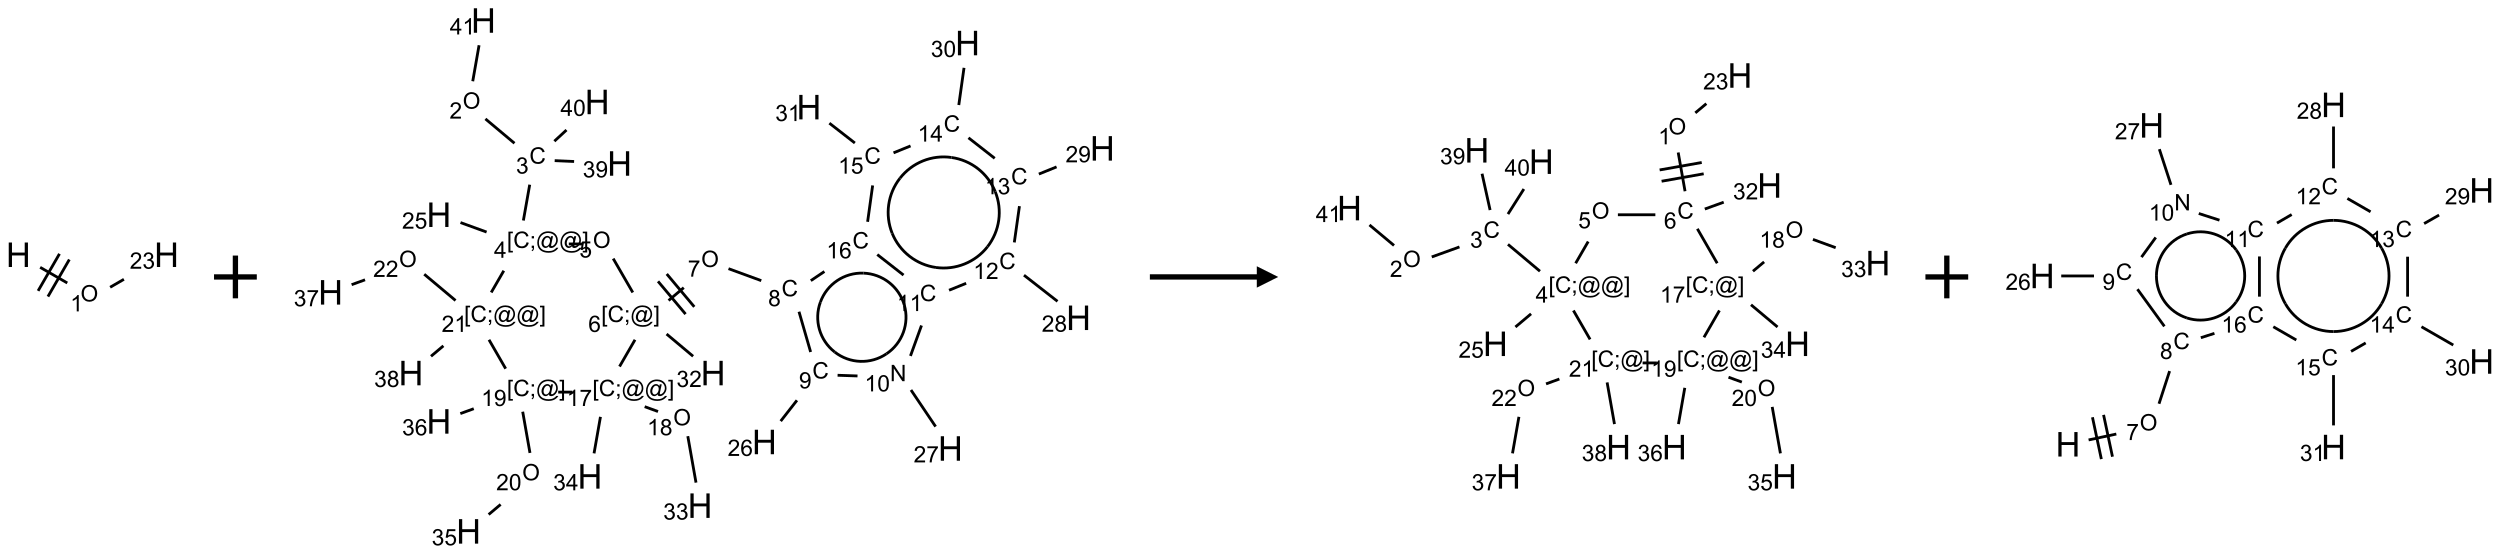 <?xml version="1.0" encoding="UTF-8"?>
<svg xmlns="http://www.w3.org/2000/svg" xmlns:xlink="http://www.w3.org/1999/xlink" width="1169" height="259" viewBox="0 0 1169 259">
<defs>
<g>
<g id="glyph-0-0">
<path d="M 2 0 L 2 -10 L 10 -10 L 10 0 Z M 2.25 -0.25 L 9.75 -0.25 L 9.75 -9.75 L 2.25 -9.75 Z M 2.25 -0.25 "/>
</g>
<g id="glyph-0-1">
<path d="M 1.281 0 L 1.281 -11.453 L 2.797 -11.453 L 2.797 -6.75 L 8.75 -6.75 L 8.75 -11.453 L 10.266 -11.453 L 10.266 0 L 8.75 0 L 8.75 -5.398 L 2.797 -5.398 L 2.797 0 Z M 1.281 0 "/>
</g>
<g id="glyph-1-0">
<path d="M 1.332 0 L 1.332 -6.668 L 6.668 -6.668 L 6.668 0 Z M 1.5 -0.168 L 6.5 -0.168 L 6.5 -6.5 L 1.5 -6.5 Z M 1.5 -0.168 "/>
</g>
<g id="glyph-1-1">
<path d="M 0.516 -3.719 C 0.516 -4.984 0.855 -5.977 1.535 -6.695 C 2.215 -7.414 3.094 -7.77 4.172 -7.77 C 4.875 -7.77 5.512 -7.602 6.078 -7.266 C 6.645 -6.93 7.074 -6.461 7.371 -5.855 C 7.668 -5.254 7.816 -4.57 7.816 -3.809 C 7.816 -3.035 7.66 -2.34 7.348 -1.73 C 7.035 -1.117 6.594 -0.656 6.02 -0.34 C 5.449 -0.027 4.828 0.129 4.168 0.129 C 3.449 0.129 2.805 -0.043 2.238 -0.391 C 1.672 -0.738 1.246 -1.211 0.953 -1.812 C 0.66 -2.414 0.516 -3.047 0.516 -3.719 Z M 1.559 -3.703 C 1.559 -2.781 1.805 -2.059 2.301 -1.527 C 2.793 -1 3.414 -0.734 4.16 -0.734 C 4.922 -0.734 5.547 -1 6.039 -1.535 C 6.531 -2.07 6.777 -2.828 6.777 -3.812 C 6.777 -4.434 6.672 -4.977 6.461 -5.441 C 6.25 -5.902 5.945 -6.262 5.539 -6.52 C 5.133 -6.773 4.68 -6.902 4.176 -6.902 C 3.461 -6.902 2.848 -6.656 2.332 -6.164 C 1.816 -5.672 1.559 -4.852 1.559 -3.703 Z M 1.559 -3.703 "/>
</g>
<g id="glyph-1-2">
<path d="M 3.973 0 L 3.035 0 L 3.035 -5.973 C 2.809 -5.758 2.516 -5.543 2.148 -5.328 C 1.781 -5.113 1.453 -4.953 1.16 -4.844 L 1.16 -5.75 C 1.684 -5.996 2.145 -6.297 2.535 -6.645 C 2.93 -6.996 3.207 -7.336 3.371 -7.668 L 3.973 -7.668 Z M 3.973 0 "/>
</g>
<g id="glyph-1-3">
<path d="M 5.371 -0.902 L 5.371 0 L 0.324 0 C 0.316 -0.227 0.352 -0.441 0.434 -0.652 C 0.562 -0.996 0.766 -1.332 1.051 -1.668 C 1.332 -2 1.742 -2.387 2.277 -2.824 C 3.105 -3.504 3.668 -4.043 3.957 -4.441 C 4.25 -4.84 4.395 -5.215 4.395 -5.566 C 4.395 -5.938 4.262 -6.254 3.996 -6.508 C 3.73 -6.762 3.387 -6.891 2.957 -6.891 C 2.508 -6.891 2.145 -6.754 1.875 -6.484 C 1.605 -6.215 1.469 -5.84 1.465 -5.359 L 0.5 -5.457 C 0.566 -6.176 0.812 -6.727 1.246 -7.102 C 1.676 -7.477 2.254 -7.668 2.98 -7.668 C 3.711 -7.668 4.293 -7.465 4.719 -7.059 C 5.145 -6.652 5.359 -6.148 5.359 -5.547 C 5.359 -5.242 5.297 -4.941 5.172 -4.645 C 5.047 -4.352 4.84 -4.039 4.551 -3.715 C 4.262 -3.387 3.777 -2.938 3.105 -2.371 C 2.543 -1.898 2.18 -1.578 2.02 -1.41 C 1.859 -1.242 1.73 -1.07 1.625 -0.902 Z M 5.371 -0.902 "/>
</g>
<g id="glyph-1-4">
<path d="M 0.449 -2.016 L 1.387 -2.141 C 1.492 -1.609 1.676 -1.227 1.934 -0.992 C 2.191 -0.758 2.508 -0.641 2.879 -0.641 C 3.32 -0.641 3.695 -0.793 3.996 -1.098 C 4.301 -1.402 4.453 -1.781 4.453 -2.234 C 4.453 -2.664 4.312 -3.02 4.031 -3.301 C 3.75 -3.578 3.391 -3.719 2.957 -3.719 C 2.781 -3.719 2.562 -3.684 2.297 -3.613 L 2.402 -4.438 C 2.465 -4.43 2.516 -4.426 2.551 -4.426 C 2.949 -4.426 3.312 -4.531 3.629 -4.738 C 3.949 -4.949 4.109 -5.27 4.109 -5.703 C 4.109 -6.047 3.992 -6.332 3.762 -6.559 C 3.527 -6.785 3.227 -6.895 2.859 -6.895 C 2.496 -6.895 2.191 -6.781 1.949 -6.551 C 1.707 -6.324 1.547 -5.98 1.48 -5.52 L 0.543 -5.688 C 0.656 -6.316 0.918 -6.805 1.324 -7.148 C 1.73 -7.492 2.234 -7.668 2.84 -7.668 C 3.254 -7.668 3.641 -7.578 3.988 -7.398 C 4.34 -7.219 4.609 -6.977 4.793 -6.668 C 4.98 -6.359 5.074 -6.031 5.074 -5.684 C 5.074 -5.352 4.984 -5.051 4.809 -4.781 C 4.629 -4.512 4.367 -4.297 4.02 -4.137 C 4.473 -4.031 4.824 -3.816 5.074 -3.488 C 5.324 -3.16 5.449 -2.75 5.449 -2.254 C 5.449 -1.59 5.203 -1.023 4.719 -0.559 C 4.234 -0.098 3.617 0.137 2.875 0.137 C 2.203 0.137 1.648 -0.062 1.207 -0.465 C 0.762 -0.863 0.512 -1.379 0.449 -2.016 Z M 0.449 -2.016 "/>
</g>
<g id="glyph-1-5">
<path d="M 6.27 -2.676 L 7.281 -2.422 C 7.07 -1.594 6.688 -0.961 6.137 -0.523 C 5.586 -0.086 4.914 0.129 4.121 0.129 C 3.297 0.129 2.629 -0.039 2.113 -0.371 C 1.598 -0.707 1.203 -1.191 0.934 -1.828 C 0.664 -2.465 0.531 -3.145 0.531 -3.875 C 0.531 -4.672 0.684 -5.363 0.988 -5.957 C 1.293 -6.547 1.723 -6.996 2.285 -7.305 C 2.844 -7.613 3.461 -7.766 4.137 -7.766 C 4.898 -7.766 5.543 -7.57 6.062 -7.184 C 6.582 -6.793 6.945 -6.246 7.152 -5.543 L 6.156 -5.309 C 5.98 -5.863 5.723 -6.266 5.387 -6.52 C 5.051 -6.773 4.625 -6.902 4.113 -6.902 C 3.527 -6.902 3.039 -6.762 2.645 -6.48 C 2.25 -6.199 1.973 -5.82 1.812 -5.348 C 1.652 -4.871 1.574 -4.383 1.574 -3.879 C 1.574 -3.23 1.668 -2.664 1.855 -2.18 C 2.047 -1.695 2.34 -1.332 2.738 -1.094 C 3.137 -0.855 3.57 -0.734 4.035 -0.734 C 4.602 -0.734 5.082 -0.898 5.473 -1.223 C 5.867 -1.551 6.133 -2.035 6.27 -2.676 Z M 6.27 -2.676 "/>
</g>
<g id="glyph-1-6">
<path d="M 0.723 2.121 L 0.723 -7.637 L 2.793 -7.637 L 2.793 -6.859 L 1.66 -6.859 L 1.66 1.344 L 2.793 1.344 L 2.793 2.121 Z M 0.723 2.121 "/>
</g>
<g id="glyph-1-7">
<path d="M 0.949 -4.465 L 0.949 -5.531 L 2.016 -5.531 L 2.016 -4.465 Z M 0.949 0 L 0.949 -1.066 L 2.016 -1.066 L 2.016 0 C 2.016 0.391 1.945 0.711 1.809 0.949 C 1.668 1.191 1.449 1.379 1.145 1.512 L 0.887 1.109 C 1.082 1.023 1.23 0.895 1.324 0.727 C 1.418 0.559 1.469 0.316 1.48 0 Z M 0.949 0 "/>
</g>
<g id="glyph-1-8">
<path d="M 6.047 -0.848 C 5.82 -0.59 5.57 -0.379 5.289 -0.223 C 5.008 -0.062 4.73 0.016 4.449 0.016 C 4.141 0.016 3.84 -0.074 3.547 -0.254 C 3.254 -0.434 3.02 -0.715 2.836 -1.09 C 2.652 -1.465 2.562 -1.875 2.562 -2.324 C 2.562 -2.875 2.703 -3.43 2.988 -3.98 C 3.27 -4.535 3.621 -4.953 4.043 -5.23 C 4.461 -5.508 4.871 -5.645 5.266 -5.645 C 5.566 -5.645 5.855 -5.566 6.129 -5.41 C 6.402 -5.25 6.641 -5.012 6.84 -4.688 L 7.016 -5.496 L 7.949 -5.496 L 7.199 -2 C 7.094 -1.516 7.043 -1.246 7.043 -1.191 C 7.043 -1.098 7.078 -1.02 7.148 -0.949 C 7.219 -0.883 7.305 -0.848 7.406 -0.848 C 7.59 -0.848 7.832 -0.953 8.129 -1.168 C 8.527 -1.445 8.84 -1.816 9.07 -2.285 C 9.301 -2.75 9.418 -3.234 9.418 -3.73 C 9.418 -4.309 9.27 -4.852 8.973 -5.355 C 8.676 -5.859 8.23 -6.262 7.645 -6.562 C 7.055 -6.863 6.406 -7.016 5.691 -7.016 C 4.879 -7.016 4.137 -6.824 3.465 -6.445 C 2.793 -6.066 2.273 -5.52 1.902 -4.809 C 1.535 -4.098 1.348 -3.34 1.348 -2.527 C 1.348 -1.676 1.535 -0.941 1.902 -0.328 C 2.273 0.285 2.809 0.742 3.508 1.035 C 4.207 1.328 4.984 1.473 5.832 1.473 C 6.742 1.473 7.504 1.32 8.121 1.016 C 8.734 0.711 9.195 0.34 9.5 -0.098 L 10.441 -0.098 C 10.266 0.266 9.961 0.637 9.531 1.016 C 9.102 1.395 8.59 1.695 7.996 1.914 C 7.402 2.133 6.688 2.246 5.848 2.246 C 5.078 2.246 4.367 2.145 3.715 1.949 C 3.066 1.75 2.512 1.453 2.051 1.055 C 1.594 0.656 1.25 0.199 1.016 -0.316 C 0.723 -0.973 0.578 -1.684 0.578 -2.441 C 0.578 -3.289 0.75 -4.098 1.098 -4.863 C 1.523 -5.805 2.125 -6.527 2.902 -7.027 C 3.684 -7.527 4.629 -7.777 5.738 -7.777 C 6.602 -7.777 7.375 -7.602 8.059 -7.246 C 8.746 -6.895 9.285 -6.371 9.684 -5.672 C 10.02 -5.07 10.188 -4.418 10.188 -3.715 C 10.188 -2.707 9.832 -1.812 9.125 -1.031 C 8.492 -0.328 7.801 0.02 7.051 0.02 C 6.812 0.02 6.617 -0.016 6.473 -0.09 C 6.324 -0.16 6.215 -0.266 6.145 -0.402 C 6.102 -0.488 6.066 -0.637 6.047 -0.848 Z M 3.527 -2.262 C 3.527 -1.785 3.641 -1.414 3.863 -1.152 C 4.09 -0.887 4.348 -0.754 4.641 -0.754 C 4.836 -0.754 5.039 -0.812 5.254 -0.93 C 5.469 -1.047 5.676 -1.219 5.871 -1.449 C 6.066 -1.676 6.23 -1.969 6.355 -2.32 C 6.48 -2.672 6.543 -3.027 6.543 -3.379 C 6.543 -3.852 6.426 -4.219 6.191 -4.48 C 5.957 -4.738 5.672 -4.871 5.332 -4.871 C 5.109 -4.871 4.902 -4.812 4.707 -4.699 C 4.512 -4.586 4.32 -4.406 4.137 -4.156 C 3.953 -3.906 3.805 -3.602 3.691 -3.246 C 3.582 -2.887 3.527 -2.559 3.527 -2.262 Z M 3.527 -2.262 "/>
</g>
<g id="glyph-1-9">
<path d="M 2.27 2.121 L 0.203 2.121 L 0.203 1.344 L 1.332 1.344 L 1.332 -6.859 L 0.203 -6.859 L 0.203 -7.637 L 2.27 -7.637 Z M 2.27 2.121 "/>
</g>
<g id="glyph-1-10">
<path d="M 3.449 0 L 3.449 -1.828 L 0.137 -1.828 L 0.137 -2.688 L 3.621 -7.637 L 4.387 -7.637 L 4.387 -2.688 L 5.418 -2.688 L 5.418 -1.828 L 4.387 -1.828 L 4.387 0 Z M 3.449 -2.688 L 3.449 -6.129 L 1.059 -2.688 Z M 3.449 -2.688 "/>
</g>
<g id="glyph-1-11">
<path d="M 0.441 -2 L 1.426 -2.082 C 1.5 -1.605 1.668 -1.242 1.934 -1.004 C 2.199 -0.762 2.52 -0.641 2.895 -0.641 C 3.348 -0.641 3.73 -0.812 4.043 -1.152 C 4.355 -1.492 4.512 -1.941 4.512 -2.504 C 4.512 -3.039 4.359 -3.461 4.059 -3.77 C 3.758 -4.078 3.367 -4.234 2.879 -4.234 C 2.578 -4.234 2.305 -4.164 2.062 -4.027 C 1.82 -3.891 1.629 -3.715 1.488 -3.496 L 0.609 -3.609 L 1.348 -7.531 L 5.145 -7.531 L 5.145 -6.637 L 2.098 -6.637 L 1.688 -4.582 C 2.145 -4.902 2.625 -5.062 3.129 -5.062 C 3.797 -5.062 4.359 -4.832 4.816 -4.371 C 5.277 -3.91 5.504 -3.312 5.504 -2.59 C 5.504 -1.898 5.305 -1.301 4.902 -0.797 C 4.41 -0.18 3.742 0.129 2.895 0.129 C 2.199 0.129 1.633 -0.062 1.195 -0.453 C 0.758 -0.844 0.504 -1.359 0.441 -2 Z M 0.441 -2 "/>
</g>
<g id="glyph-1-12">
<path d="M 5.309 -5.766 L 4.375 -5.691 C 4.293 -6.059 4.172 -6.328 4.02 -6.496 C 3.766 -6.762 3.453 -6.895 3.082 -6.895 C 2.785 -6.895 2.523 -6.812 2.297 -6.645 C 2 -6.43 1.77 -6.117 1.598 -5.703 C 1.43 -5.289 1.34 -4.703 1.332 -3.938 C 1.559 -4.281 1.836 -4.535 2.16 -4.703 C 2.488 -4.871 2.828 -4.953 3.188 -4.953 C 3.812 -4.953 4.344 -4.723 4.785 -4.262 C 5.223 -3.801 5.441 -3.207 5.441 -2.48 C 5.441 -2 5.34 -1.555 5.133 -1.145 C 4.926 -0.73 4.641 -0.418 4.281 -0.199 C 3.922 0.02 3.512 0.129 3.051 0.129 C 2.27 0.129 1.633 -0.156 1.141 -0.73 C 0.648 -1.305 0.402 -2.254 0.402 -3.574 C 0.402 -5.051 0.672 -6.121 1.219 -6.793 C 1.695 -7.375 2.336 -7.668 3.141 -7.668 C 3.742 -7.668 4.234 -7.5 4.617 -7.16 C 5 -6.824 5.23 -6.359 5.309 -5.766 Z M 1.48 -2.473 C 1.48 -2.152 1.547 -1.844 1.684 -1.547 C 1.82 -1.25 2.016 -1.027 2.262 -0.871 C 2.508 -0.719 2.766 -0.641 3.035 -0.641 C 3.434 -0.641 3.773 -0.801 4.059 -1.121 C 4.344 -1.441 4.484 -1.875 4.484 -2.422 C 4.484 -2.949 4.344 -3.367 4.062 -3.668 C 3.781 -3.973 3.426 -4.125 3 -4.125 C 2.578 -4.125 2.219 -3.973 1.922 -3.668 C 1.625 -3.363 1.48 -2.969 1.48 -2.473 Z M 1.48 -2.473 "/>
</g>
<g id="glyph-1-13">
<path d="M 0.504 -6.637 L 0.504 -7.535 L 5.449 -7.535 L 5.449 -6.809 C 4.961 -6.289 4.48 -5.602 4.004 -4.746 C 3.527 -3.887 3.156 -3.004 2.895 -2.098 C 2.707 -1.461 2.59 -0.762 2.535 0 L 1.574 0 C 1.582 -0.602 1.703 -1.328 1.926 -2.176 C 2.152 -3.027 2.477 -3.848 2.898 -4.637 C 3.32 -5.426 3.77 -6.094 4.246 -6.637 Z M 0.504 -6.637 "/>
</g>
<g id="glyph-1-14">
<path d="M 1.887 -4.141 C 1.496 -4.281 1.207 -4.484 1.02 -4.75 C 0.832 -5.016 0.738 -5.328 0.738 -5.699 C 0.738 -6.254 0.938 -6.719 1.34 -7.098 C 1.738 -7.477 2.27 -7.668 2.934 -7.668 C 3.598 -7.668 4.137 -7.473 4.543 -7.086 C 4.949 -6.699 5.152 -6.227 5.152 -5.672 C 5.152 -5.316 5.059 -5.008 4.871 -4.746 C 4.688 -4.484 4.406 -4.281 4.027 -4.141 C 4.496 -3.988 4.852 -3.742 5.098 -3.402 C 5.34 -3.062 5.465 -2.656 5.465 -2.184 C 5.465 -1.531 5.234 -0.98 4.77 -0.535 C 4.309 -0.09 3.703 0.129 2.949 0.129 C 2.195 0.129 1.586 -0.094 1.125 -0.539 C 0.664 -0.984 0.434 -1.543 0.434 -2.207 C 0.434 -2.703 0.559 -3.121 0.809 -3.457 C 1.062 -3.793 1.422 -4.02 1.887 -4.141 Z M 1.699 -5.73 C 1.699 -5.367 1.812 -5.074 2.047 -4.844 C 2.281 -4.613 2.582 -4.5 2.953 -4.5 C 3.312 -4.5 3.609 -4.613 3.84 -4.84 C 4.07 -5.066 4.188 -5.348 4.188 -5.676 C 4.188 -6.02 4.07 -6.309 3.832 -6.543 C 3.594 -6.777 3.297 -6.895 2.941 -6.895 C 2.586 -6.895 2.289 -6.781 2.051 -6.551 C 1.816 -6.324 1.699 -6.047 1.699 -5.73 Z M 1.395 -2.203 C 1.395 -1.938 1.461 -1.676 1.586 -1.426 C 1.711 -1.176 1.902 -0.984 2.152 -0.848 C 2.402 -0.711 2.672 -0.641 2.957 -0.641 C 3.406 -0.641 3.777 -0.785 4.066 -1.074 C 4.359 -1.363 4.504 -1.727 4.504 -2.172 C 4.504 -2.625 4.355 -2.996 4.055 -3.293 C 3.754 -3.586 3.379 -3.734 2.926 -3.734 C 2.484 -3.734 2.121 -3.59 1.832 -3.297 C 1.543 -3.004 1.395 -2.641 1.395 -2.203 Z M 1.395 -2.203 "/>
</g>
<g id="glyph-1-15">
<path d="M 0.582 -1.766 L 1.484 -1.848 C 1.562 -1.426 1.707 -1.117 1.922 -0.926 C 2.137 -0.734 2.414 -0.641 2.75 -0.641 C 3.039 -0.641 3.289 -0.707 3.508 -0.84 C 3.727 -0.973 3.902 -1.148 4.043 -1.367 C 4.18 -1.586 4.297 -1.887 4.391 -2.262 C 4.484 -2.637 4.531 -3.016 4.531 -3.406 C 4.531 -3.449 4.531 -3.512 4.527 -3.594 C 4.34 -3.297 4.082 -3.055 3.758 -2.867 C 3.434 -2.68 3.082 -2.59 2.703 -2.59 C 2.07 -2.59 1.535 -2.816 1.098 -3.277 C 0.66 -3.734 0.441 -4.34 0.441 -5.09 C 0.441 -5.863 0.672 -6.484 1.129 -6.957 C 1.586 -7.43 2.156 -7.668 2.844 -7.668 C 3.34 -7.668 3.793 -7.531 4.207 -7.266 C 4.617 -7 4.93 -6.617 5.145 -6.121 C 5.355 -5.629 5.465 -4.91 5.465 -3.973 C 5.465 -2.996 5.359 -2.223 5.145 -1.645 C 4.934 -1.066 4.617 -0.625 4.199 -0.324 C 3.781 -0.02 3.293 0.129 2.73 0.129 C 2.133 0.129 1.645 -0.035 1.266 -0.367 C 0.887 -0.699 0.66 -1.164 0.582 -1.766 Z M 4.422 -5.137 C 4.422 -5.676 4.277 -6.102 3.992 -6.418 C 3.707 -6.734 3.359 -6.891 2.957 -6.891 C 2.543 -6.891 2.18 -6.719 1.871 -6.379 C 1.562 -6.039 1.406 -5.598 1.406 -5.059 C 1.406 -4.57 1.555 -4.176 1.848 -3.871 C 2.141 -3.566 2.5 -3.418 2.934 -3.418 C 3.367 -3.418 3.723 -3.57 4.004 -3.871 C 4.281 -4.176 4.422 -4.598 4.422 -5.137 Z M 4.422 -5.137 "/>
</g>
<g id="glyph-1-16">
<path d="M 0.812 0 L 0.812 -7.637 L 1.848 -7.637 L 5.859 -1.641 L 5.859 -7.637 L 6.828 -7.637 L 6.828 0 L 5.793 0 L 1.781 -6 L 1.781 0 Z M 0.812 0 "/>
</g>
<g id="glyph-1-17">
<path d="M 0.441 -3.766 C 0.441 -4.668 0.535 -5.395 0.723 -5.945 C 0.906 -6.496 1.184 -6.922 1.551 -7.219 C 1.918 -7.516 2.375 -7.668 2.934 -7.668 C 3.344 -7.668 3.703 -7.586 4.012 -7.418 C 4.32 -7.254 4.574 -7.016 4.777 -6.707 C 4.977 -6.395 5.137 -6.016 5.25 -5.57 C 5.363 -5.125 5.422 -4.523 5.422 -3.766 C 5.422 -2.871 5.328 -2.148 5.145 -1.598 C 4.961 -1.047 4.688 -0.621 4.32 -0.32 C 3.953 -0.02 3.492 0.129 2.934 0.129 C 2.195 0.129 1.617 -0.133 1.199 -0.66 C 0.695 -1.297 0.441 -2.332 0.441 -3.766 Z M 1.406 -3.766 C 1.406 -2.512 1.555 -1.68 1.848 -1.262 C 2.141 -0.848 2.5 -0.641 2.934 -0.641 C 3.363 -0.641 3.727 -0.848 4.02 -1.266 C 4.312 -1.684 4.457 -2.516 4.457 -3.766 C 4.457 -5.023 4.312 -5.859 4.02 -6.27 C 3.727 -6.684 3.359 -6.891 2.922 -6.891 C 2.492 -6.891 2.148 -6.707 1.891 -6.344 C 1.566 -5.879 1.406 -5.02 1.406 -3.766 Z M 1.406 -3.766 "/>
</g>
</g>
</defs>
<path fill="none" stroke-width="0.033" stroke-linecap="butt" stroke-linejoin="miter" stroke="rgb(0%, 0%, 0%)" stroke-opacity="1" stroke-miterlimit="10" d="M 0.255 0.147 L 0.572 0.33 " transform="matrix(40, 0, 0, 40, 8.576, 119.123)"/>
<path fill="none" stroke-width="0.033" stroke-linecap="butt" stroke-linejoin="miter" stroke="rgb(0%, 0%, 0%)" stroke-opacity="1" stroke-miterlimit="10" d="M 0.346 0.489 L 0.596 0.056 " transform="matrix(40, 0, 0, 40, 8.576, 119.123)"/>
<path fill="none" stroke-width="0.033" stroke-linecap="butt" stroke-linejoin="miter" stroke="rgb(0%, 0%, 0%)" stroke-opacity="1" stroke-miterlimit="10" d="M 0.231 0.422 L 0.481 -0.011 " transform="matrix(40, 0, 0, 40, 8.576, 119.123)"/>
<path fill="none" stroke-width="0.033" stroke-linecap="butt" stroke-linejoin="miter" stroke="rgb(0%, 0%, 0%)" stroke-opacity="1" stroke-miterlimit="10" d="M 1.073 0.38 L 1.234 0.287 " transform="matrix(40, 0, 0, 40, 8.576, 119.123)"/>
<g fill="rgb(0%, 0%, 0%)" fill-opacity="1">
<use xlink:href="#glyph-0-1" x="2.805" y="124.852"/>
</g>
<g fill="rgb(0%, 0%, 0%)" fill-opacity="1">
<use xlink:href="#glyph-1-1" x="37.641" y="140.973"/>
</g>
<g fill="rgb(0%, 0%, 0%)" fill-opacity="1">
<use xlink:href="#glyph-1-2" x="32.848" y="145.605"/>
</g>
<g fill="rgb(0%, 0%, 0%)" fill-opacity="1">
<use xlink:href="#glyph-0-1" x="72.086" y="124.852"/>
</g>
<g fill="rgb(0%, 0%, 0%)" fill-opacity="1">
<use xlink:href="#glyph-1-3" x="60.652" y="125.645"/>
<use xlink:href="#glyph-1-4" x="66.585" y="125.645"/>
</g>
<path fill="none" stroke-width="0.062" stroke-linecap="butt" stroke-linejoin="miter" stroke="rgb(0%, 0%, 0%)" stroke-opacity="1" stroke-miterlimit="10" d="M -0 0 L 0.5 0 M 0.25 -0.25 L 0.25 0.25 " transform="matrix(40, 0, 0, 40, 100.08, 129.5)"/>
<path fill="none" stroke-width="0.033" stroke-linecap="butt" stroke-linejoin="miter" stroke="rgb(0%, 0%, 0%)" stroke-opacity="1" stroke-miterlimit="10" d="M 1.81 1.15 L 2.15 1.435 " transform="matrix(40, 0, 0, 40, 154.572, 9.594)"/>
<path fill="none" stroke-width="0.033" stroke-linecap="butt" stroke-linejoin="miter" stroke="rgb(0%, 0%, 0%)" stroke-opacity="1" stroke-miterlimit="10" d="M 2.328 1.919 L 2.254 2.338 " transform="matrix(40, 0, 0, 40, 154.572, 9.594)"/>
<path fill="none" stroke-width="0.033" stroke-linecap="butt" stroke-linejoin="miter" stroke="rgb(0%, 0%, 0%)" stroke-opacity="1" stroke-miterlimit="10" d="M 1.824 2.473 L 1.519 2.362 " transform="matrix(40, 0, 0, 40, 154.572, 9.594)"/>
<path fill="none" stroke-width="0.033" stroke-linecap="butt" stroke-linejoin="miter" stroke="rgb(0%, 0%, 0%)" stroke-opacity="1" stroke-miterlimit="10" d="M 2.785 2.612 L 2.952 2.612 " transform="matrix(40, 0, 0, 40, 154.572, 9.594)"/>
<path fill="none" stroke-width="0.033" stroke-linecap="butt" stroke-linejoin="miter" stroke="rgb(0%, 0%, 0%)" stroke-opacity="1" stroke-miterlimit="10" d="M 3.304 2.783 L 3.533 3.179 " transform="matrix(40, 0, 0, 40, 154.572, 9.594)"/>
<path fill="none" stroke-width="0.033" stroke-linecap="butt" stroke-linejoin="miter" stroke="rgb(0%, 0%, 0%)" stroke-opacity="1" stroke-miterlimit="10" d="M 3.951 3.273 L 4.129 3.123 " transform="matrix(40, 0, 0, 40, 154.572, 9.594)"/>
<path fill="none" stroke-width="0.033" stroke-linecap="butt" stroke-linejoin="miter" stroke="rgb(0%, 0%, 0%)" stroke-opacity="1" stroke-miterlimit="10" d="M 4.252 3.347 L 3.93 2.963 " transform="matrix(40, 0, 0, 40, 154.572, 9.594)"/>
<path fill="none" stroke-width="0.033" stroke-linecap="butt" stroke-linejoin="miter" stroke="rgb(0%, 0%, 0%)" stroke-opacity="1" stroke-miterlimit="10" d="M 4.15 3.432 L 3.828 3.049 " transform="matrix(40, 0, 0, 40, 154.572, 9.594)"/>
<path fill="none" stroke-width="0.033" stroke-linecap="butt" stroke-linejoin="miter" stroke="rgb(0%, 0%, 0%)" stroke-opacity="1" stroke-miterlimit="10" d="M 4.652 2.901 L 5.035 3.041 " transform="matrix(40, 0, 0, 40, 154.572, 9.594)"/>
<path fill="none" stroke-width="0.033" stroke-linecap="butt" stroke-linejoin="miter" stroke="rgb(0%, 0%, 0%)" stroke-opacity="1" stroke-miterlimit="10" d="M 5.476 3.404 L 5.612 3.875 " transform="matrix(40, 0, 0, 40, 154.572, 9.594)"/>
<path fill="none" stroke-width="0.033" stroke-linecap="butt" stroke-linejoin="miter" stroke="rgb(0%, 0%, 0%)" stroke-opacity="1" stroke-miterlimit="10" d="M 5.452 4.44 L 5.262 4.683 " transform="matrix(40, 0, 0, 40, 154.572, 9.594)"/>
<path fill="none" stroke-width="0.033" stroke-linecap="butt" stroke-linejoin="miter" stroke="rgb(0%, 0%, 0%)" stroke-opacity="1" stroke-miterlimit="10" d="M 5.927 4.147 L 6.16 4.155 " transform="matrix(40, 0, 0, 40, 154.572, 9.594)"/>
<path fill="none" stroke-width="0.033" stroke-linecap="butt" stroke-linejoin="miter" stroke="rgb(0%, 0%, 0%)" stroke-opacity="1" stroke-miterlimit="10" d="M 6.785 4.319 L 7.073 4.747 " transform="matrix(40, 0, 0, 40, 154.572, 9.594)"/>
<path fill="none" stroke-width="0.033" stroke-linecap="butt" stroke-linejoin="miter" stroke="rgb(0%, 0%, 0%)" stroke-opacity="1" stroke-miterlimit="10" d="M 6.779 3.921 L 6.908 3.565 " transform="matrix(40, 0, 0, 40, 154.572, 9.594)"/>
<path fill="none" stroke-width="0.033" stroke-linecap="butt" stroke-linejoin="miter" stroke="rgb(0%, 0%, 0%)" stroke-opacity="1" stroke-miterlimit="10" d="M 7.23 3.153 L 7.43 3.072 " transform="matrix(40, 0, 0, 40, 154.572, 9.594)"/>
<path fill="none" stroke-width="0.033" stroke-linecap="butt" stroke-linejoin="miter" stroke="rgb(0%, 0%, 0%)" stroke-opacity="1" stroke-miterlimit="10" d="M 8.106 2.977 L 8.498 3.283 " transform="matrix(40, 0, 0, 40, 154.572, 9.594)"/>
<path fill="none" stroke-width="0.033" stroke-linecap="butt" stroke-linejoin="miter" stroke="rgb(0%, 0%, 0%)" stroke-opacity="1" stroke-miterlimit="10" d="M 7.993 2.594 L 8.053 2.17 " transform="matrix(40, 0, 0, 40, 154.572, 9.594)"/>
<path fill="none" stroke-width="0.033" stroke-linecap="butt" stroke-linejoin="miter" stroke="rgb(0%, 0%, 0%)" stroke-opacity="1" stroke-miterlimit="10" d="M 8.28 1.795 L 8.487 1.711 " transform="matrix(40, 0, 0, 40, 154.572, 9.594)"/>
<path fill="none" stroke-width="0.033" stroke-linecap="butt" stroke-linejoin="miter" stroke="rgb(0%, 0%, 0%)" stroke-opacity="1" stroke-miterlimit="10" d="M 7.764 1.611 L 7.457 1.371 " transform="matrix(40, 0, 0, 40, 154.572, 9.594)"/>
<path fill="none" stroke-width="0.033" stroke-linecap="butt" stroke-linejoin="miter" stroke="rgb(0%, 0%, 0%)" stroke-opacity="1" stroke-miterlimit="10" d="M 7.344 0.988 L 7.405 0.553 " transform="matrix(40, 0, 0, 40, 154.572, 9.594)"/>
<path fill="none" stroke-width="0.033" stroke-linecap="butt" stroke-linejoin="miter" stroke="rgb(0%, 0%, 0%)" stroke-opacity="1" stroke-miterlimit="10" d="M 6.78 1.466 L 6.581 1.547 " transform="matrix(40, 0, 0, 40, 154.572, 9.594)"/>
<path fill="none" stroke-width="0.033" stroke-linecap="butt" stroke-linejoin="miter" stroke="rgb(0%, 0%, 0%)" stroke-opacity="1" stroke-miterlimit="10" d="M 6.129 1.432 L 5.831 1.2 " transform="matrix(40, 0, 0, 40, 154.572, 9.594)"/>
<path fill="none" stroke-width="0.033" stroke-linecap="butt" stroke-linejoin="miter" stroke="rgb(0%, 0%, 0%)" stroke-opacity="1" stroke-miterlimit="10" d="M 6.337 1.928 L 6.278 2.353 " transform="matrix(40, 0, 0, 40, 154.572, 9.594)"/>
<path fill="none" stroke-width="0.033" stroke-linecap="butt" stroke-linejoin="miter" stroke="rgb(0%, 0%, 0%)" stroke-opacity="1" stroke-miterlimit="10" d="M 5.773 2.934 L 5.614 3.041 " transform="matrix(40, 0, 0, 40, 154.572, 9.594)"/>
<path fill="none" stroke-width="0.033" stroke-linecap="butt" stroke-linejoin="miter" stroke="rgb(0%, 0%, 0%)" stroke-opacity="1" stroke-miterlimit="10" d="M 6.391 2.736 L 6.698 2.976 " transform="matrix(40, 0, 0, 40, 154.572, 9.594)"/>
<path fill="none" stroke-width="0.033" stroke-linecap="butt" stroke-linejoin="miter" stroke="rgb(0%, 0%, 0%)" stroke-opacity="1" stroke-miterlimit="10" d="M 3.928 3.665 L 4.238 3.925 " transform="matrix(40, 0, 0, 40, 154.572, 9.594)"/>
<path fill="none" stroke-width="0.033" stroke-linecap="butt" stroke-linejoin="miter" stroke="rgb(0%, 0%, 0%)" stroke-opacity="1" stroke-miterlimit="10" d="M 3.559 3.732 L 3.378 4.045 " transform="matrix(40, 0, 0, 40, 154.572, 9.594)"/>
<path fill="none" stroke-width="0.033" stroke-linecap="butt" stroke-linejoin="miter" stroke="rgb(0%, 0%, 0%)" stroke-opacity="1" stroke-miterlimit="10" d="M 3.672 4.514 L 3.828 4.571 " transform="matrix(40, 0, 0, 40, 154.572, 9.594)"/>
<path fill="none" stroke-width="0.033" stroke-linecap="butt" stroke-linejoin="miter" stroke="rgb(0%, 0%, 0%)" stroke-opacity="1" stroke-miterlimit="10" d="M 4.176 4.859 L 4.272 5.402 " transform="matrix(40, 0, 0, 40, 154.572, 9.594)"/>
<path fill="none" stroke-width="0.033" stroke-linecap="butt" stroke-linejoin="miter" stroke="rgb(0%, 0%, 0%)" stroke-opacity="1" stroke-miterlimit="10" d="M 3.155 4.633 L 3.08 5.06 " transform="matrix(40, 0, 0, 40, 154.572, 9.594)"/>
<path fill="none" stroke-width="0.033" stroke-linecap="butt" stroke-linejoin="miter" stroke="rgb(0%, 0%, 0%)" stroke-opacity="1" stroke-miterlimit="10" d="M 2.828 4.344 L 2.661 4.344 " transform="matrix(40, 0, 0, 40, 154.572, 9.594)"/>
<path fill="none" stroke-width="0.033" stroke-linecap="butt" stroke-linejoin="miter" stroke="rgb(0%, 0%, 0%)" stroke-opacity="1" stroke-miterlimit="10" d="M 2.246 4.573 L 2.331 5.055 " transform="matrix(40, 0, 0, 40, 154.572, 9.594)"/>
<path fill="none" stroke-width="0.033" stroke-linecap="butt" stroke-linejoin="miter" stroke="rgb(0%, 0%, 0%)" stroke-opacity="1" stroke-miterlimit="10" d="M 1.988 5.657 L 1.848 5.775 " transform="matrix(40, 0, 0, 40, 154.572, 9.594)"/>
<path fill="none" stroke-width="0.033" stroke-linecap="butt" stroke-linejoin="miter" stroke="rgb(0%, 0%, 0%)" stroke-opacity="1" stroke-miterlimit="10" d="M 1.674 4.538 L 1.517 4.595 " transform="matrix(40, 0, 0, 40, 154.572, 9.594)"/>
<path fill="none" stroke-width="0.033" stroke-linecap="butt" stroke-linejoin="miter" stroke="rgb(0%, 0%, 0%)" stroke-opacity="1" stroke-miterlimit="10" d="M 2.047 4.07 L 1.852 3.732 " transform="matrix(40, 0, 0, 40, 154.572, 9.594)"/>
<path fill="none" stroke-width="0.033" stroke-linecap="butt" stroke-linejoin="miter" stroke="rgb(0%, 0%, 0%)" stroke-opacity="1" stroke-miterlimit="10" d="M 1.878 3.179 L 2.025 2.925 " transform="matrix(40, 0, 0, 40, 154.572, 9.594)"/>
<path fill="none" stroke-width="0.033" stroke-linecap="butt" stroke-linejoin="miter" stroke="rgb(0%, 0%, 0%)" stroke-opacity="1" stroke-miterlimit="10" d="M 1.461 3.273 L 1.095 2.966 " transform="matrix(40, 0, 0, 40, 154.572, 9.594)"/>
<path fill="none" stroke-width="0.033" stroke-linecap="butt" stroke-linejoin="miter" stroke="rgb(0%, 0%, 0%)" stroke-opacity="1" stroke-miterlimit="10" d="M 0.403 3.031 L 0.246 3.088 " transform="matrix(40, 0, 0, 40, 154.572, 9.594)"/>
<path fill="none" stroke-width="0.033" stroke-linecap="butt" stroke-linejoin="miter" stroke="rgb(0%, 0%, 0%)" stroke-opacity="1" stroke-miterlimit="10" d="M 1.319 3.803 L 1.174 3.925 " transform="matrix(40, 0, 0, 40, 154.572, 9.594)"/>
<path fill="none" stroke-width="0.033" stroke-linecap="butt" stroke-linejoin="miter" stroke="rgb(0%, 0%, 0%)" stroke-opacity="1" stroke-miterlimit="10" d="M 2.62 1.638 L 2.847 1.648 " transform="matrix(40, 0, 0, 40, 154.572, 9.594)"/>
<path fill="none" stroke-width="0.033" stroke-linecap="butt" stroke-linejoin="miter" stroke="rgb(0%, 0%, 0%)" stroke-opacity="1" stroke-miterlimit="10" d="M 2.616 1.411 L 2.758 1.28 " transform="matrix(40, 0, 0, 40, 154.572, 9.594)"/>
<path fill="none" stroke-width="0.033" stroke-linecap="butt" stroke-linejoin="miter" stroke="rgb(0%, 0%, 0%)" stroke-opacity="1" stroke-miterlimit="10" d="M 1.662 0.71 L 1.736 0.289 " transform="matrix(40, 0, 0, 40, 154.572, 9.594)"/>
<path fill="none" stroke-width="0.033" stroke-linecap="butt" stroke-linejoin="miter" stroke="rgb(0%, 0%, 0%)" stroke-opacity="1" stroke-miterlimit="10" d="M 5.893 3.875 C 5.717 3.738 5.649 3.502 5.726 3.292 " transform="matrix(40, 0, 0, 40, 154.572, 9.594)"/>
<path fill="none" stroke-width="0.033" stroke-linecap="butt" stroke-linejoin="miter" stroke="rgb(0%, 0%, 0%)" stroke-opacity="1" stroke-miterlimit="10" d="M 6.499 3.896 C 6.314 4.022 6.069 4.013 5.893 3.875 " transform="matrix(40, 0, 0, 40, 154.572, 9.594)"/>
<path fill="none" stroke-width="0.033" stroke-linecap="butt" stroke-linejoin="miter" stroke="rgb(0%, 0%, 0%)" stroke-opacity="1" stroke-miterlimit="10" d="M 6.707 3.326 C 6.769 3.541 6.685 3.771 6.499 3.896 " transform="matrix(40, 0, 0, 40, 154.572, 9.594)"/>
<path fill="none" stroke-width="0.033" stroke-linecap="butt" stroke-linejoin="miter" stroke="rgb(0%, 0%, 0%)" stroke-opacity="1" stroke-miterlimit="10" d="M 6.229 2.953 C 6.452 2.961 6.645 3.111 6.707 3.326 " transform="matrix(40, 0, 0, 40, 154.572, 9.594)"/>
<path fill="none" stroke-width="0.033" stroke-linecap="butt" stroke-linejoin="miter" stroke="rgb(0%, 0%, 0%)" stroke-opacity="1" stroke-miterlimit="10" d="M 5.726 3.292 C 5.802 3.082 6.005 2.945 6.229 2.953 " transform="matrix(40, 0, 0, 40, 154.572, 9.594)"/>
<path fill="none" stroke-width="0.033" stroke-linecap="butt" stroke-linejoin="miter" stroke="rgb(0%, 0%, 0%)" stroke-opacity="1" stroke-miterlimit="10" d="M 7.68 2.644 C 7.537 2.827 7.307 2.919 7.077 2.887 " transform="matrix(40, 0, 0, 40, 154.572, 9.594)"/>
<path fill="none" stroke-width="0.033" stroke-linecap="butt" stroke-linejoin="miter" stroke="rgb(0%, 0%, 0%)" stroke-opacity="1" stroke-miterlimit="10" d="M 7.77 2.001 C 7.857 2.216 7.822 2.461 7.68 2.644 " transform="matrix(40, 0, 0, 40, 154.572, 9.594)"/>
<path fill="none" stroke-width="0.033" stroke-linecap="butt" stroke-linejoin="miter" stroke="rgb(0%, 0%, 0%)" stroke-opacity="1" stroke-miterlimit="10" d="M 7.258 1.601 C 7.488 1.633 7.683 1.785 7.77 2.001 " transform="matrix(40, 0, 0, 40, 154.572, 9.594)"/>
<path fill="none" stroke-width="0.033" stroke-linecap="butt" stroke-linejoin="miter" stroke="rgb(0%, 0%, 0%)" stroke-opacity="1" stroke-miterlimit="10" d="M 6.656 1.844 C 6.799 1.661 7.028 1.568 7.258 1.601 " transform="matrix(40, 0, 0, 40, 154.572, 9.594)"/>
<path fill="none" stroke-width="0.033" stroke-linecap="butt" stroke-linejoin="miter" stroke="rgb(0%, 0%, 0%)" stroke-opacity="1" stroke-miterlimit="10" d="M 6.565 2.487 C 6.479 2.272 6.513 2.027 6.656 1.844 " transform="matrix(40, 0, 0, 40, 154.572, 9.594)"/>
<path fill="none" stroke-width="0.033" stroke-linecap="butt" stroke-linejoin="miter" stroke="rgb(0%, 0%, 0%)" stroke-opacity="1" stroke-miterlimit="10" d="M 7.077 2.887 C 6.848 2.855 6.652 2.702 6.565 2.487 " transform="matrix(40, 0, 0, 40, 154.572, 9.594)"/>
<g fill="rgb(0%, 0%, 0%)" fill-opacity="1">
<use xlink:href="#glyph-1-1" x="216.352" y="50.836"/>
</g>
<g fill="rgb(0%, 0%, 0%)" fill-opacity="1">
<use xlink:href="#glyph-1-3" x="210.164" y="55.465"/>
</g>
<g fill="rgb(0%, 0%, 0%)" fill-opacity="1">
<use xlink:href="#glyph-1-5" x="247.531" y="76.543"/>
</g>
<g fill="rgb(0%, 0%, 0%)" fill-opacity="1">
<use xlink:href="#glyph-1-4" x="241.277" y="81.18"/>
</g>
<g fill="rgb(0%, 0%, 0%)" fill-opacity="1">
<use xlink:href="#glyph-1-6" x="237.016" y="115.941"/>
<use xlink:href="#glyph-1-5" x="239.979" y="115.941"/>
<use xlink:href="#glyph-1-7" x="247.682" y="115.941"/>
<use xlink:href="#glyph-1-8" x="250.646" y="115.941"/>
<use xlink:href="#glyph-1-8" x="261.474" y="115.941"/>
<use xlink:href="#glyph-1-9" x="272.302" y="115.941"/>
</g>
<g fill="rgb(0%, 0%, 0%)" fill-opacity="1">
<use xlink:href="#glyph-1-10" x="230.988" y="120.539"/>
</g>
<g fill="rgb(0%, 0%, 0%)" fill-opacity="1">
<use xlink:href="#glyph-0-1" x="199.441" y="106.137"/>
</g>
<g fill="rgb(0%, 0%, 0%)" fill-opacity="1">
<use xlink:href="#glyph-1-3" x="187.953" y="106.93"/>
<use xlink:href="#glyph-1-11" x="193.885" y="106.93"/>
</g>
<g fill="rgb(0%, 0%, 0%)" fill-opacity="1">
<use xlink:href="#glyph-1-1" x="277.227" y="115.938"/>
</g>
<g fill="rgb(0%, 0%, 0%)" fill-opacity="1">
<use xlink:href="#glyph-1-11" x="270.898" y="120.438"/>
</g>
<g fill="rgb(0%, 0%, 0%)" fill-opacity="1">
<use xlink:href="#glyph-1-6" x="281.133" y="150.582"/>
<use xlink:href="#glyph-1-5" x="284.096" y="150.582"/>
<use xlink:href="#glyph-1-7" x="291.799" y="150.582"/>
<use xlink:href="#glyph-1-8" x="294.763" y="150.582"/>
<use xlink:href="#glyph-1-9" x="305.591" y="150.582"/>
</g>
<g fill="rgb(0%, 0%, 0%)" fill-opacity="1">
<use xlink:href="#glyph-1-12" x="275.082" y="155.211"/>
</g>
<g fill="rgb(0%, 0%, 0%)" fill-opacity="1">
<use xlink:href="#glyph-1-1" x="327.867" y="124.867"/>
</g>
<g fill="rgb(0%, 0%, 0%)" fill-opacity="1">
<use xlink:href="#glyph-1-13" x="321.598" y="129.371"/>
</g>
<g fill="rgb(0%, 0%, 0%)" fill-opacity="1">
<use xlink:href="#glyph-1-5" x="365.438" y="138.547"/>
</g>
<g fill="rgb(0%, 0%, 0%)" fill-opacity="1">
<use xlink:href="#glyph-1-14" x="359.172" y="143.18"/>
</g>
<g fill="rgb(0%, 0%, 0%)" fill-opacity="1">
<use xlink:href="#glyph-1-5" x="379.84" y="176.996"/>
</g>
<g fill="rgb(0%, 0%, 0%)" fill-opacity="1">
<use xlink:href="#glyph-1-15" x="373.57" y="181.633"/>
</g>
<g fill="rgb(0%, 0%, 0%)" fill-opacity="1">
<use xlink:href="#glyph-0-1" x="351.656" y="212.398"/>
</g>
<g fill="rgb(0%, 0%, 0%)" fill-opacity="1">
<use xlink:href="#glyph-1-3" x="340.23" y="213.191"/>
<use xlink:href="#glyph-1-12" x="346.163" y="213.191"/>
</g>
<g fill="rgb(0%, 0%, 0%)" fill-opacity="1">
<use xlink:href="#glyph-1-16" x="416.16" y="178.258"/>
</g>
<g fill="rgb(0%, 0%, 0%)" fill-opacity="1">
<use xlink:href="#glyph-1-2" x="404.281" y="183.027"/>
<use xlink:href="#glyph-1-17" x="410.214" y="183.027"/>
</g>
<g fill="rgb(0%, 0%, 0%)" fill-opacity="1">
<use xlink:href="#glyph-0-1" x="438.629" y="215.438"/>
</g>
<g fill="rgb(0%, 0%, 0%)" fill-opacity="1">
<use xlink:href="#glyph-1-3" x="427.195" y="216.227"/>
<use xlink:href="#glyph-1-13" x="433.128" y="216.227"/>
</g>
<g fill="rgb(0%, 0%, 0%)" fill-opacity="1">
<use xlink:href="#glyph-1-5" x="430.121" y="140.805"/>
</g>
<g fill="rgb(0%, 0%, 0%)" fill-opacity="1">
<use xlink:href="#glyph-1-2" x="419.41" y="145.441"/>
<use xlink:href="#glyph-1-2" x="425.342" y="145.441"/>
</g>
<g fill="rgb(0%, 0%, 0%)" fill-opacity="1">
<use xlink:href="#glyph-1-5" x="467.207" y="125.82"/>
</g>
<g fill="rgb(0%, 0%, 0%)" fill-opacity="1">
<use xlink:href="#glyph-1-2" x="455.102" y="130.457"/>
<use xlink:href="#glyph-1-3" x="461.034" y="130.457"/>
</g>
<g fill="rgb(0%, 0%, 0%)" fill-opacity="1">
<use xlink:href="#glyph-0-1" x="498.547" y="154.328"/>
</g>
<g fill="rgb(0%, 0%, 0%)" fill-opacity="1">
<use xlink:href="#glyph-1-3" x="487.102" y="155.121"/>
<use xlink:href="#glyph-1-14" x="493.034" y="155.121"/>
</g>
<g fill="rgb(0%, 0%, 0%)" fill-opacity="1">
<use xlink:href="#glyph-1-5" x="472.773" y="86.207"/>
</g>
<g fill="rgb(0%, 0%, 0%)" fill-opacity="1">
<use xlink:href="#glyph-1-2" x="460.59" y="90.844"/>
<use xlink:href="#glyph-1-4" x="466.522" y="90.844"/>
</g>
<g fill="rgb(0%, 0%, 0%)" fill-opacity="1">
<use xlink:href="#glyph-0-1" x="509.684" y="75.105"/>
</g>
<g fill="rgb(0%, 0%, 0%)" fill-opacity="1">
<use xlink:href="#glyph-1-3" x="498.234" y="75.898"/>
<use xlink:href="#glyph-1-15" x="504.167" y="75.898"/>
</g>
<g fill="rgb(0%, 0%, 0%)" fill-opacity="1">
<use xlink:href="#glyph-1-5" x="441.254" y="61.582"/>
</g>
<g fill="rgb(0%, 0%, 0%)" fill-opacity="1">
<use xlink:href="#glyph-1-2" x="429.102" y="66.219"/>
<use xlink:href="#glyph-1-10" x="435.034" y="66.219"/>
</g>
<g fill="rgb(0%, 0%, 0%)" fill-opacity="1">
<use xlink:href="#glyph-0-1" x="446.641" y="25.855"/>
</g>
<g fill="rgb(0%, 0%, 0%)" fill-opacity="1">
<use xlink:href="#glyph-1-4" x="435.234" y="26.648"/>
<use xlink:href="#glyph-1-17" x="441.167" y="26.648"/>
</g>
<g fill="rgb(0%, 0%, 0%)" fill-opacity="1">
<use xlink:href="#glyph-1-5" x="404.168" y="76.566"/>
</g>
<g fill="rgb(0%, 0%, 0%)" fill-opacity="1">
<use xlink:href="#glyph-1-2" x="391.926" y="81.203"/>
<use xlink:href="#glyph-1-11" x="397.858" y="81.203"/>
</g>
<g fill="rgb(0%, 0%, 0%)" fill-opacity="1">
<use xlink:href="#glyph-0-1" x="372.469" y="55.824"/>
</g>
<g fill="rgb(0%, 0%, 0%)" fill-opacity="1">
<use xlink:href="#glyph-1-4" x="362.508" y="56.613"/>
<use xlink:href="#glyph-1-2" x="368.44" y="56.613"/>
</g>
<g fill="rgb(0%, 0%, 0%)" fill-opacity="1">
<use xlink:href="#glyph-1-5" x="398.602" y="116.176"/>
</g>
<g fill="rgb(0%, 0%, 0%)" fill-opacity="1">
<use xlink:href="#glyph-1-2" x="386.422" y="120.812"/>
<use xlink:href="#glyph-1-12" x="392.354" y="120.812"/>
</g>
<g fill="rgb(0%, 0%, 0%)" fill-opacity="1">
<use xlink:href="#glyph-0-1" x="327.672" y="180.172"/>
</g>
<g fill="rgb(0%, 0%, 0%)" fill-opacity="1">
<use xlink:href="#glyph-1-4" x="316.316" y="180.961"/>
<use xlink:href="#glyph-1-3" x="322.249" y="180.961"/>
</g>
<g fill="rgb(0%, 0%, 0%)" fill-opacity="1">
<use xlink:href="#glyph-1-6" x="277.016" y="185.223"/>
<use xlink:href="#glyph-1-5" x="279.979" y="185.223"/>
<use xlink:href="#glyph-1-7" x="287.682" y="185.223"/>
<use xlink:href="#glyph-1-8" x="290.646" y="185.223"/>
<use xlink:href="#glyph-1-8" x="301.474" y="185.223"/>
<use xlink:href="#glyph-1-9" x="312.302" y="185.223"/>
</g>
<g fill="rgb(0%, 0%, 0%)" fill-opacity="1">
<use xlink:href="#glyph-1-2" x="265.023" y="189.852"/>
<use xlink:href="#glyph-1-13" x="270.956" y="189.852"/>
</g>
<g fill="rgb(0%, 0%, 0%)" fill-opacity="1">
<use xlink:href="#glyph-1-1" x="314.812" y="198.902"/>
</g>
<g fill="rgb(0%, 0%, 0%)" fill-opacity="1">
<use xlink:href="#glyph-1-2" x="302.598" y="203.535"/>
<use xlink:href="#glyph-1-14" x="308.53" y="203.535"/>
</g>
<g fill="rgb(0%, 0%, 0%)" fill-opacity="1">
<use xlink:href="#glyph-0-1" x="321.562" y="242.172"/>
</g>
<g fill="rgb(0%, 0%, 0%)" fill-opacity="1">
<use xlink:href="#glyph-1-4" x="310.129" y="242.965"/>
<use xlink:href="#glyph-1-4" x="316.061" y="242.965"/>
</g>
<g fill="rgb(0%, 0%, 0%)" fill-opacity="1">
<use xlink:href="#glyph-0-1" x="270.082" y="228.492"/>
</g>
<g fill="rgb(0%, 0%, 0%)" fill-opacity="1">
<use xlink:href="#glyph-1-4" x="258.68" y="229.285"/>
<use xlink:href="#glyph-1-10" x="264.612" y="229.285"/>
</g>
<g fill="rgb(0%, 0%, 0%)" fill-opacity="1">
<use xlink:href="#glyph-1-6" x="237.016" y="185.223"/>
<use xlink:href="#glyph-1-5" x="239.979" y="185.223"/>
<use xlink:href="#glyph-1-7" x="247.682" y="185.223"/>
<use xlink:href="#glyph-1-8" x="250.646" y="185.223"/>
<use xlink:href="#glyph-1-9" x="261.474" y="185.223"/>
</g>
<g fill="rgb(0%, 0%, 0%)" fill-opacity="1">
<use xlink:href="#glyph-1-2" x="225.008" y="189.852"/>
<use xlink:href="#glyph-1-15" x="230.94" y="189.852"/>
</g>
<g fill="rgb(0%, 0%, 0%)" fill-opacity="1">
<use xlink:href="#glyph-1-1" x="244.172" y="224.613"/>
</g>
<g fill="rgb(0%, 0%, 0%)" fill-opacity="1">
<use xlink:href="#glyph-1-3" x="232" y="229.246"/>
<use xlink:href="#glyph-1-17" x="237.932" y="229.246"/>
</g>
<g fill="rgb(0%, 0%, 0%)" fill-opacity="1">
<use xlink:href="#glyph-0-1" x="213.332" y="254.203"/>
</g>
<g fill="rgb(0%, 0%, 0%)" fill-opacity="1">
<use xlink:href="#glyph-1-4" x="201.844" y="254.996"/>
<use xlink:href="#glyph-1-11" x="207.776" y="254.996"/>
</g>
<g fill="rgb(0%, 0%, 0%)" fill-opacity="1">
<use xlink:href="#glyph-0-1" x="199.441" y="202.781"/>
</g>
<g fill="rgb(0%, 0%, 0%)" fill-opacity="1">
<use xlink:href="#glyph-1-4" x="188.012" y="203.574"/>
<use xlink:href="#glyph-1-12" x="193.944" y="203.574"/>
</g>
<g fill="rgb(0%, 0%, 0%)" fill-opacity="1">
<use xlink:href="#glyph-1-6" x="217.016" y="150.582"/>
<use xlink:href="#glyph-1-5" x="219.979" y="150.582"/>
<use xlink:href="#glyph-1-7" x="227.682" y="150.582"/>
<use xlink:href="#glyph-1-8" x="230.646" y="150.582"/>
<use xlink:href="#glyph-1-8" x="241.474" y="150.582"/>
<use xlink:href="#glyph-1-9" x="252.302" y="150.582"/>
</g>
<g fill="rgb(0%, 0%, 0%)" fill-opacity="1">
<use xlink:href="#glyph-1-3" x="206.5" y="155.211"/>
<use xlink:href="#glyph-1-2" x="212.432" y="155.211"/>
</g>
<g fill="rgb(0%, 0%, 0%)" fill-opacity="1">
<use xlink:href="#glyph-1-1" x="186.582" y="124.867"/>
</g>
<g fill="rgb(0%, 0%, 0%)" fill-opacity="1">
<use xlink:href="#glyph-1-3" x="174.465" y="129.5"/>
<use xlink:href="#glyph-1-3" x="180.397" y="129.5"/>
</g>
<g fill="rgb(0%, 0%, 0%)" fill-opacity="1">
<use xlink:href="#glyph-0-1" x="148.801" y="142.43"/>
</g>
<g fill="rgb(0%, 0%, 0%)" fill-opacity="1">
<use xlink:href="#glyph-1-4" x="137.367" y="143.219"/>
<use xlink:href="#glyph-1-13" x="143.299" y="143.219"/>
</g>
<g fill="rgb(0%, 0%, 0%)" fill-opacity="1">
<use xlink:href="#glyph-0-1" x="186.387" y="180.172"/>
</g>
<g fill="rgb(0%, 0%, 0%)" fill-opacity="1">
<use xlink:href="#glyph-1-4" x="174.938" y="180.961"/>
<use xlink:href="#glyph-1-14" x="180.87" y="180.961"/>
</g>
<g fill="rgb(0%, 0%, 0%)" fill-opacity="1">
<use xlink:href="#glyph-0-1" x="283.938" y="82.172"/>
</g>
<g fill="rgb(0%, 0%, 0%)" fill-opacity="1">
<use xlink:href="#glyph-1-4" x="272.488" y="82.961"/>
<use xlink:href="#glyph-1-15" x="278.421" y="82.961"/>
</g>
<g fill="rgb(0%, 0%, 0%)" fill-opacity="1">
<use xlink:href="#glyph-0-1" x="273.465" y="53.402"/>
</g>
<g fill="rgb(0%, 0%, 0%)" fill-opacity="1">
<use xlink:href="#glyph-1-10" x="262.059" y="54.195"/>
<use xlink:href="#glyph-1-17" x="267.991" y="54.195"/>
</g>
<g fill="rgb(0%, 0%, 0%)" fill-opacity="1">
<use xlink:href="#glyph-0-1" x="220.281" y="15.32"/>
</g>
<g fill="rgb(0%, 0%, 0%)" fill-opacity="1">
<use xlink:href="#glyph-1-10" x="210.32" y="16.113"/>
<use xlink:href="#glyph-1-2" x="216.253" y="16.113"/>
</g>
<path fill-rule="nonzero" fill="rgb(0%, 0%, 0%)" fill-opacity="1" d="M 537.68 130.75 L 587.68 130.75 L 587.68 134.5 L 597.68 129.5 L 587.68 124.5 L 587.68 128.25 L 537.68 128.25 "/>
<path fill="none" stroke-width="0.033" stroke-linecap="butt" stroke-linejoin="miter" stroke="rgb(0%, 0%, 0%)" stroke-opacity="1" stroke-miterlimit="10" d="M 3.843 0.9 L 3.923 1.353 " transform="matrix(40, 0, 0, 40, 631.006, 35.305)"/>
<path fill="none" stroke-width="0.033" stroke-linecap="butt" stroke-linejoin="miter" stroke="rgb(0%, 0%, 0%)" stroke-opacity="1" stroke-miterlimit="10" d="M 3.649 1.236 L 4.141 1.149 " transform="matrix(40, 0, 0, 40, 631.006, 35.305)"/>
<path fill="none" stroke-width="0.033" stroke-linecap="butt" stroke-linejoin="miter" stroke="rgb(0%, 0%, 0%)" stroke-opacity="1" stroke-miterlimit="10" d="M 3.626 1.104 L 4.118 1.017 " transform="matrix(40, 0, 0, 40, 631.006, 35.305)"/>
<path fill="none" stroke-width="0.033" stroke-linecap="butt" stroke-linejoin="miter" stroke="rgb(0%, 0%, 0%)" stroke-opacity="1" stroke-miterlimit="10" d="M 4.154 1.561 L 4.375 1.481 " transform="matrix(40, 0, 0, 40, 631.006, 35.305)"/>
<path fill="none" stroke-width="0.033" stroke-linecap="butt" stroke-linejoin="miter" stroke="rgb(0%, 0%, 0%)" stroke-opacity="1" stroke-miterlimit="10" d="M 3.576 1.628 L 3.138 1.628 " transform="matrix(40, 0, 0, 40, 631.006, 35.305)"/>
<path fill="none" stroke-width="0.033" stroke-linecap="butt" stroke-linejoin="miter" stroke="rgb(0%, 0%, 0%)" stroke-opacity="1" stroke-miterlimit="10" d="M 2.791 1.941 L 2.644 2.195 " transform="matrix(40, 0, 0, 40, 631.006, 35.305)"/>
<path fill="none" stroke-width="0.033" stroke-linecap="butt" stroke-linejoin="miter" stroke="rgb(0%, 0%, 0%)" stroke-opacity="1" stroke-miterlimit="10" d="M 2.227 2.288 L 1.853 1.974 " transform="matrix(40, 0, 0, 40, 631.006, 35.305)"/>
<path fill="none" stroke-width="0.033" stroke-linecap="butt" stroke-linejoin="miter" stroke="rgb(0%, 0%, 0%)" stroke-opacity="1" stroke-miterlimit="10" d="M 1.286 2.004 L 0.962 2.121 " transform="matrix(40, 0, 0, 40, 631.006, 35.305)"/>
<path fill="none" stroke-width="0.033" stroke-linecap="butt" stroke-linejoin="miter" stroke="rgb(0%, 0%, 0%)" stroke-opacity="1" stroke-miterlimit="10" d="M 0.521 1.987 L 0.234 1.747 " transform="matrix(40, 0, 0, 40, 631.006, 35.305)"/>
<path fill="none" stroke-width="0.033" stroke-linecap="butt" stroke-linejoin="miter" stroke="rgb(0%, 0%, 0%)" stroke-opacity="1" stroke-miterlimit="10" d="M 1.644 1.573 L 1.55 1.148 " transform="matrix(40, 0, 0, 40, 631.006, 35.305)"/>
<path fill="none" stroke-width="0.033" stroke-linecap="butt" stroke-linejoin="miter" stroke="rgb(0%, 0%, 0%)" stroke-opacity="1" stroke-miterlimit="10" d="M 1.853 1.62 L 2.039 1.327 " transform="matrix(40, 0, 0, 40, 631.006, 35.305)"/>
<path fill="none" stroke-width="0.033" stroke-linecap="butt" stroke-linejoin="miter" stroke="rgb(0%, 0%, 0%)" stroke-opacity="1" stroke-miterlimit="10" d="M 2.123 2.786 L 1.94 2.94 " transform="matrix(40, 0, 0, 40, 631.006, 35.305)"/>
<path fill="none" stroke-width="0.033" stroke-linecap="butt" stroke-linejoin="miter" stroke="rgb(0%, 0%, 0%)" stroke-opacity="1" stroke-miterlimit="10" d="M 2.618 2.747 L 2.813 3.085 " transform="matrix(40, 0, 0, 40, 631.006, 35.305)"/>
<path fill="none" stroke-width="0.033" stroke-linecap="butt" stroke-linejoin="miter" stroke="rgb(0%, 0%, 0%)" stroke-opacity="1" stroke-miterlimit="10" d="M 2.454 3.548 L 2.298 3.605 " transform="matrix(40, 0, 0, 40, 631.006, 35.305)"/>
<path fill="none" stroke-width="0.033" stroke-linecap="butt" stroke-linejoin="miter" stroke="rgb(0%, 0%, 0%)" stroke-opacity="1" stroke-miterlimit="10" d="M 1.981 3.99 L 1.906 4.417 " transform="matrix(40, 0, 0, 40, 631.006, 35.305)"/>
<path fill="none" stroke-width="0.033" stroke-linecap="butt" stroke-linejoin="miter" stroke="rgb(0%, 0%, 0%)" stroke-opacity="1" stroke-miterlimit="10" d="M 3.012 3.588 L 3.098 4.075 " transform="matrix(40, 0, 0, 40, 631.006, 35.305)"/>
<path fill="none" stroke-width="0.033" stroke-linecap="butt" stroke-linejoin="miter" stroke="rgb(0%, 0%, 0%)" stroke-opacity="1" stroke-miterlimit="10" d="M 3.427 3.36 L 3.594 3.36 " transform="matrix(40, 0, 0, 40, 631.006, 35.305)"/>
<path fill="none" stroke-width="0.033" stroke-linecap="butt" stroke-linejoin="miter" stroke="rgb(0%, 0%, 0%)" stroke-opacity="1" stroke-miterlimit="10" d="M 4.431 3.527 L 4.587 3.584 " transform="matrix(40, 0, 0, 40, 631.006, 35.305)"/>
<path fill="none" stroke-width="0.033" stroke-linecap="butt" stroke-linejoin="miter" stroke="rgb(0%, 0%, 0%)" stroke-opacity="1" stroke-miterlimit="10" d="M 4.942 3.874 L 5.038 4.417 " transform="matrix(40, 0, 0, 40, 631.006, 35.305)"/>
<path fill="none" stroke-width="0.033" stroke-linecap="butt" stroke-linejoin="miter" stroke="rgb(0%, 0%, 0%)" stroke-opacity="1" stroke-miterlimit="10" d="M 3.92 3.651 L 3.846 4.075 " transform="matrix(40, 0, 0, 40, 631.006, 35.305)"/>
<path fill="none" stroke-width="0.033" stroke-linecap="butt" stroke-linejoin="miter" stroke="rgb(0%, 0%, 0%)" stroke-opacity="1" stroke-miterlimit="10" d="M 4.144 3.061 L 4.325 2.747 " transform="matrix(40, 0, 0, 40, 631.006, 35.305)"/>
<path fill="none" stroke-width="0.033" stroke-linecap="butt" stroke-linejoin="miter" stroke="rgb(0%, 0%, 0%)" stroke-opacity="1" stroke-miterlimit="10" d="M 4.299 2.195 L 4.067 1.792 " transform="matrix(40, 0, 0, 40, 631.006, 35.305)"/>
<path fill="none" stroke-width="0.033" stroke-linecap="butt" stroke-linejoin="miter" stroke="rgb(0%, 0%, 0%)" stroke-opacity="1" stroke-miterlimit="10" d="M 4.717 2.288 L 4.847 2.179 " transform="matrix(40, 0, 0, 40, 631.006, 35.305)"/>
<path fill="none" stroke-width="0.033" stroke-linecap="butt" stroke-linejoin="miter" stroke="rgb(0%, 0%, 0%)" stroke-opacity="1" stroke-miterlimit="10" d="M 5.418 1.916 L 5.684 2.013 " transform="matrix(40, 0, 0, 40, 631.006, 35.305)"/>
<path fill="none" stroke-width="0.033" stroke-linecap="butt" stroke-linejoin="miter" stroke="rgb(0%, 0%, 0%)" stroke-opacity="1" stroke-miterlimit="10" d="M 4.694 2.68 L 5.004 2.94 " transform="matrix(40, 0, 0, 40, 631.006, 35.305)"/>
<path fill="none" stroke-width="0.033" stroke-linecap="butt" stroke-linejoin="miter" stroke="rgb(0%, 0%, 0%)" stroke-opacity="1" stroke-miterlimit="10" d="M 4.043 0.437 L 4.172 0.329 " transform="matrix(40, 0, 0, 40, 631.006, 35.305)"/>
<g fill="rgb(0%, 0%, 0%)" fill-opacity="1">
<use xlink:href="#glyph-1-1" x="780.176" y="62.863"/>
</g>
<g fill="rgb(0%, 0%, 0%)" fill-opacity="1">
<use xlink:href="#glyph-1-2" x="775.383" y="67.496"/>
</g>
<g fill="rgb(0%, 0%, 0%)" fill-opacity="1">
<use xlink:href="#glyph-1-5" x="784.285" y="102.254"/>
</g>
<g fill="rgb(0%, 0%, 0%)" fill-opacity="1">
<use xlink:href="#glyph-1-12" x="778.039" y="106.891"/>
</g>
<g fill="rgb(0%, 0%, 0%)" fill-opacity="1">
<use xlink:href="#glyph-0-1" x="821.691" y="92.457"/>
</g>
<g fill="rgb(0%, 0%, 0%)" fill-opacity="1">
<use xlink:href="#glyph-1-4" x="810.336" y="93.246"/>
<use xlink:href="#glyph-1-3" x="816.268" y="93.246"/>
</g>
<g fill="rgb(0%, 0%, 0%)" fill-opacity="1">
<use xlink:href="#glyph-1-1" x="744.301" y="102.258"/>
</g>
<g fill="rgb(0%, 0%, 0%)" fill-opacity="1">
<use xlink:href="#glyph-1-11" x="737.973" y="106.758"/>
</g>
<g fill="rgb(0%, 0%, 0%)" fill-opacity="1">
<use xlink:href="#glyph-1-6" x="724.09" y="136.902"/>
<use xlink:href="#glyph-1-5" x="727.053" y="136.902"/>
<use xlink:href="#glyph-1-7" x="734.757" y="136.902"/>
<use xlink:href="#glyph-1-8" x="737.72" y="136.902"/>
<use xlink:href="#glyph-1-8" x="748.548" y="136.902"/>
<use xlink:href="#glyph-1-9" x="759.376" y="136.902"/>
</g>
<g fill="rgb(0%, 0%, 0%)" fill-opacity="1">
<use xlink:href="#glyph-1-10" x="718.062" y="141.5"/>
</g>
<g fill="rgb(0%, 0%, 0%)" fill-opacity="1">
<use xlink:href="#glyph-1-5" x="693.645" y="111.184"/>
</g>
<g fill="rgb(0%, 0%, 0%)" fill-opacity="1">
<use xlink:href="#glyph-1-4" x="687.391" y="115.82"/>
</g>
<g fill="rgb(0%, 0%, 0%)" fill-opacity="1">
<use xlink:href="#glyph-1-1" x="656.07" y="124.867"/>
</g>
<g fill="rgb(0%, 0%, 0%)" fill-opacity="1">
<use xlink:href="#glyph-1-3" x="649.883" y="129.5"/>
</g>
<g fill="rgb(0%, 0%, 0%)" fill-opacity="1">
<use xlink:href="#glyph-0-1" x="625.234" y="103.035"/>
</g>
<g fill="rgb(0%, 0%, 0%)" fill-opacity="1">
<use xlink:href="#glyph-1-10" x="615.273" y="103.828"/>
<use xlink:href="#glyph-1-2" x="621.206" y="103.828"/>
</g>
<g fill="rgb(0%, 0%, 0%)" fill-opacity="1">
<use xlink:href="#glyph-0-1" x="684.805" y="76.016"/>
</g>
<g fill="rgb(0%, 0%, 0%)" fill-opacity="1">
<use xlink:href="#glyph-1-4" x="673.355" y="76.805"/>
<use xlink:href="#glyph-1-15" x="679.288" y="76.805"/>
</g>
<g fill="rgb(0%, 0%, 0%)" fill-opacity="1">
<use xlink:href="#glyph-0-1" x="714.953" y="81.328"/>
</g>
<g fill="rgb(0%, 0%, 0%)" fill-opacity="1">
<use xlink:href="#glyph-1-10" x="703.547" y="82.121"/>
<use xlink:href="#glyph-1-17" x="709.479" y="82.121"/>
</g>
<g fill="rgb(0%, 0%, 0%)" fill-opacity="1">
<use xlink:href="#glyph-0-1" x="693.465" y="166.488"/>
</g>
<g fill="rgb(0%, 0%, 0%)" fill-opacity="1">
<use xlink:href="#glyph-1-3" x="681.973" y="167.281"/>
<use xlink:href="#glyph-1-11" x="687.905" y="167.281"/>
</g>
<g fill="rgb(0%, 0%, 0%)" fill-opacity="1">
<use xlink:href="#glyph-1-6" x="744.09" y="171.543"/>
<use xlink:href="#glyph-1-5" x="747.053" y="171.543"/>
<use xlink:href="#glyph-1-7" x="754.757" y="171.543"/>
<use xlink:href="#glyph-1-8" x="757.72" y="171.543"/>
<use xlink:href="#glyph-1-9" x="768.548" y="171.543"/>
</g>
<g fill="rgb(0%, 0%, 0%)" fill-opacity="1">
<use xlink:href="#glyph-1-3" x="733.574" y="176.172"/>
<use xlink:href="#glyph-1-2" x="739.507" y="176.172"/>
</g>
<g fill="rgb(0%, 0%, 0%)" fill-opacity="1">
<use xlink:href="#glyph-1-1" x="709.535" y="185.219"/>
</g>
<g fill="rgb(0%, 0%, 0%)" fill-opacity="1">
<use xlink:href="#glyph-1-3" x="697.414" y="189.852"/>
<use xlink:href="#glyph-1-3" x="703.346" y="189.852"/>
</g>
<g fill="rgb(0%, 0%, 0%)" fill-opacity="1">
<use xlink:href="#glyph-0-1" x="699.57" y="228.492"/>
</g>
<g fill="rgb(0%, 0%, 0%)" fill-opacity="1">
<use xlink:href="#glyph-1-4" x="688.137" y="229.285"/>
<use xlink:href="#glyph-1-13" x="694.069" y="229.285"/>
</g>
<g fill="rgb(0%, 0%, 0%)" fill-opacity="1">
<use xlink:href="#glyph-0-1" x="751.051" y="214.809"/>
</g>
<g fill="rgb(0%, 0%, 0%)" fill-opacity="1">
<use xlink:href="#glyph-1-4" x="739.602" y="215.602"/>
<use xlink:href="#glyph-1-14" x="745.534" y="215.602"/>
</g>
<g fill="rgb(0%, 0%, 0%)" fill-opacity="1">
<use xlink:href="#glyph-1-6" x="784.09" y="171.543"/>
<use xlink:href="#glyph-1-5" x="787.053" y="171.543"/>
<use xlink:href="#glyph-1-7" x="794.757" y="171.543"/>
<use xlink:href="#glyph-1-8" x="797.72" y="171.543"/>
<use xlink:href="#glyph-1-8" x="808.548" y="171.543"/>
<use xlink:href="#glyph-1-9" x="819.376" y="171.543"/>
</g>
<g fill="rgb(0%, 0%, 0%)" fill-opacity="1">
<use xlink:href="#glyph-1-2" x="772.082" y="176.172"/>
<use xlink:href="#glyph-1-15" x="778.014" y="176.172"/>
</g>
<g fill="rgb(0%, 0%, 0%)" fill-opacity="1">
<use xlink:href="#glyph-1-1" x="821.887" y="185.219"/>
</g>
<g fill="rgb(0%, 0%, 0%)" fill-opacity="1">
<use xlink:href="#glyph-1-3" x="809.715" y="189.852"/>
<use xlink:href="#glyph-1-17" x="815.647" y="189.852"/>
</g>
<g fill="rgb(0%, 0%, 0%)" fill-opacity="1">
<use xlink:href="#glyph-0-1" x="828.637" y="228.492"/>
</g>
<g fill="rgb(0%, 0%, 0%)" fill-opacity="1">
<use xlink:href="#glyph-1-4" x="817.148" y="229.285"/>
<use xlink:href="#glyph-1-11" x="823.081" y="229.285"/>
</g>
<g fill="rgb(0%, 0%, 0%)" fill-opacity="1">
<use xlink:href="#glyph-0-1" x="777.16" y="214.809"/>
</g>
<g fill="rgb(0%, 0%, 0%)" fill-opacity="1">
<use xlink:href="#glyph-1-4" x="765.73" y="215.602"/>
<use xlink:href="#glyph-1-12" x="771.663" y="215.602"/>
</g>
<g fill="rgb(0%, 0%, 0%)" fill-opacity="1">
<use xlink:href="#glyph-1-6" x="788.207" y="136.902"/>
<use xlink:href="#glyph-1-5" x="791.171" y="136.902"/>
<use xlink:href="#glyph-1-7" x="798.874" y="136.902"/>
<use xlink:href="#glyph-1-8" x="801.837" y="136.902"/>
<use xlink:href="#glyph-1-9" x="812.665" y="136.902"/>
</g>
<g fill="rgb(0%, 0%, 0%)" fill-opacity="1">
<use xlink:href="#glyph-1-2" x="776.219" y="141.531"/>
<use xlink:href="#glyph-1-13" x="782.151" y="141.531"/>
</g>
<g fill="rgb(0%, 0%, 0%)" fill-opacity="1">
<use xlink:href="#glyph-1-1" x="834.941" y="111.188"/>
</g>
<g fill="rgb(0%, 0%, 0%)" fill-opacity="1">
<use xlink:href="#glyph-1-2" x="822.727" y="115.82"/>
<use xlink:href="#glyph-1-14" x="828.659" y="115.82"/>
</g>
<g fill="rgb(0%, 0%, 0%)" fill-opacity="1">
<use xlink:href="#glyph-0-1" x="872.336" y="128.746"/>
</g>
<g fill="rgb(0%, 0%, 0%)" fill-opacity="1">
<use xlink:href="#glyph-1-4" x="860.902" y="129.539"/>
<use xlink:href="#glyph-1-4" x="866.835" y="129.539"/>
</g>
<g fill="rgb(0%, 0%, 0%)" fill-opacity="1">
<use xlink:href="#glyph-0-1" x="834.746" y="166.488"/>
</g>
<g fill="rgb(0%, 0%, 0%)" fill-opacity="1">
<use xlink:href="#glyph-1-4" x="823.344" y="167.281"/>
<use xlink:href="#glyph-1-10" x="829.276" y="167.281"/>
</g>
<g fill="rgb(0%, 0%, 0%)" fill-opacity="1">
<use xlink:href="#glyph-0-1" x="807.801" y="41.031"/>
</g>
<g fill="rgb(0%, 0%, 0%)" fill-opacity="1">
<use xlink:href="#glyph-1-3" x="796.367" y="41.824"/>
<use xlink:href="#glyph-1-4" x="802.299" y="41.824"/>
</g>
<path fill="none" stroke-width="0.062" stroke-linecap="butt" stroke-linejoin="miter" stroke="rgb(0%, 0%, 0%)" stroke-opacity="1" stroke-miterlimit="10" d="M 0 0 L 0.5 0 M 0.25 -0.25 L 0.25 0.25 " transform="matrix(40, 0, 0, 40, 900.33, 129.5)"/>
<path fill="none" stroke-width="0.033" stroke-linecap="butt" stroke-linejoin="miter" stroke="rgb(0%, 0%, 0%)" stroke-opacity="1" stroke-miterlimit="10" d="M 0.542 3.917 L 0.866 3.848 " transform="matrix(40, 0, 0, 40, 954.951, 49.035)"/>
<path fill="none" stroke-width="0.033" stroke-linecap="butt" stroke-linejoin="miter" stroke="rgb(0%, 0%, 0%)" stroke-opacity="1" stroke-miterlimit="10" d="M 0.821 4.113 L 0.717 3.624 " transform="matrix(40, 0, 0, 40, 954.951, 49.035)"/>
<path fill="none" stroke-width="0.033" stroke-linecap="butt" stroke-linejoin="miter" stroke="rgb(0%, 0%, 0%)" stroke-opacity="1" stroke-miterlimit="10" d="M 0.691 4.141 L 0.587 3.652 " transform="matrix(40, 0, 0, 40, 954.951, 49.035)"/>
<path fill="none" stroke-width="0.033" stroke-linecap="butt" stroke-linejoin="miter" stroke="rgb(0%, 0%, 0%)" stroke-opacity="1" stroke-miterlimit="10" d="M 1.365 3.494 L 1.489 3.112 " transform="matrix(40, 0, 0, 40, 954.951, 49.035)"/>
<path fill="none" stroke-width="0.033" stroke-linecap="butt" stroke-linejoin="miter" stroke="rgb(0%, 0%, 0%)" stroke-opacity="1" stroke-miterlimit="10" d="M 1.428 2.589 L 1.113 2.155 " transform="matrix(40, 0, 0, 40, 954.951, 49.035)"/>
<path fill="none" stroke-width="0.033" stroke-linecap="butt" stroke-linejoin="miter" stroke="rgb(0%, 0%, 0%)" stroke-opacity="1" stroke-miterlimit="10" d="M 0.605 2 L 0.222 2 " transform="matrix(40, 0, 0, 40, 954.951, 49.035)"/>
<path fill="none" stroke-width="0.033" stroke-linecap="butt" stroke-linejoin="miter" stroke="rgb(0%, 0%, 0%)" stroke-opacity="1" stroke-miterlimit="10" d="M 1.16 1.78 L 1.327 1.55 " transform="matrix(40, 0, 0, 40, 954.951, 49.035)"/>
<path fill="none" stroke-width="0.033" stroke-linecap="butt" stroke-linejoin="miter" stroke="rgb(0%, 0%, 0%)" stroke-opacity="1" stroke-miterlimit="10" d="M 1.505 0.935 L 1.369 0.518 " transform="matrix(40, 0, 0, 40, 954.951, 49.035)"/>
<path fill="none" stroke-width="0.033" stroke-linecap="butt" stroke-linejoin="miter" stroke="rgb(0%, 0%, 0%)" stroke-opacity="1" stroke-miterlimit="10" d="M 1.83 1.27 L 2.072 1.348 " transform="matrix(40, 0, 0, 40, 954.951, 49.035)"/>
<path fill="none" stroke-width="0.033" stroke-linecap="butt" stroke-linejoin="miter" stroke="rgb(0%, 0%, 0%)" stroke-opacity="1" stroke-miterlimit="10" d="M 2.744 1.382 L 2.916 1.282 " transform="matrix(40, 0, 0, 40, 954.951, 49.035)"/>
<path fill="none" stroke-width="0.033" stroke-linecap="butt" stroke-linejoin="miter" stroke="rgb(0%, 0%, 0%)" stroke-opacity="1" stroke-miterlimit="10" d="M 3.405 0.742 L 3.405 0.253 " transform="matrix(40, 0, 0, 40, 954.951, 49.035)"/>
<path fill="none" stroke-width="0.033" stroke-linecap="butt" stroke-linejoin="miter" stroke="rgb(0%, 0%, 0%)" stroke-opacity="1" stroke-miterlimit="10" d="M 3.567 1.094 L 3.838 1.25 " transform="matrix(40, 0, 0, 40, 954.951, 49.035)"/>
<path fill="none" stroke-width="0.033" stroke-linecap="butt" stroke-linejoin="miter" stroke="rgb(0%, 0%, 0%)" stroke-opacity="1" stroke-miterlimit="10" d="M 4.464 1.388 L 4.639 1.288 " transform="matrix(40, 0, 0, 40, 954.951, 49.035)"/>
<path fill="none" stroke-width="0.033" stroke-linecap="butt" stroke-linejoin="miter" stroke="rgb(0%, 0%, 0%)" stroke-opacity="1" stroke-miterlimit="10" d="M 4.271 1.775 L 4.271 2.242 " transform="matrix(40, 0, 0, 40, 954.951, 49.035)"/>
<path fill="none" stroke-width="0.033" stroke-linecap="butt" stroke-linejoin="miter" stroke="rgb(0%, 0%, 0%)" stroke-opacity="1" stroke-miterlimit="10" d="M 4.433 2.594 L 4.805 2.808 " transform="matrix(40, 0, 0, 40, 954.951, 49.035)"/>
<path fill="none" stroke-width="0.033" stroke-linecap="butt" stroke-linejoin="miter" stroke="rgb(0%, 0%, 0%)" stroke-opacity="1" stroke-miterlimit="10" d="M 3.781 2.783 L 3.61 2.882 " transform="matrix(40, 0, 0, 40, 954.951, 49.035)"/>
<path fill="none" stroke-width="0.033" stroke-linecap="butt" stroke-linejoin="miter" stroke="rgb(0%, 0%, 0%)" stroke-opacity="1" stroke-miterlimit="10" d="M 3.405 3.159 L 3.405 3.747 " transform="matrix(40, 0, 0, 40, 954.951, 49.035)"/>
<path fill="none" stroke-width="0.033" stroke-linecap="butt" stroke-linejoin="miter" stroke="rgb(0%, 0%, 0%)" stroke-opacity="1" stroke-miterlimit="10" d="M 2.97 2.749 L 2.701 2.594 " transform="matrix(40, 0, 0, 40, 954.951, 49.035)"/>
<path fill="none" stroke-width="0.033" stroke-linecap="butt" stroke-linejoin="miter" stroke="rgb(0%, 0%, 0%)" stroke-opacity="1" stroke-miterlimit="10" d="M 2.013 2.671 L 1.854 2.722 " transform="matrix(40, 0, 0, 40, 954.951, 49.035)"/>
<path fill="none" stroke-width="0.033" stroke-linecap="butt" stroke-linejoin="miter" stroke="rgb(0%, 0%, 0%)" stroke-opacity="1" stroke-miterlimit="10" d="M 2.539 2.242 L 2.539 1.772 " transform="matrix(40, 0, 0, 40, 954.951, 49.035)"/>
<path fill="none" stroke-width="0.033" stroke-linecap="butt" stroke-linejoin="miter" stroke="rgb(0%, 0%, 0%)" stroke-opacity="1" stroke-miterlimit="10" d="M 1.691 2.491 C 1.478 2.422 1.335 2.224 1.335 2 " transform="matrix(40, 0, 0, 40, 954.951, 49.035)"/>
<path fill="none" stroke-width="0.033" stroke-linecap="butt" stroke-linejoin="miter" stroke="rgb(0%, 0%, 0%)" stroke-opacity="1" stroke-miterlimit="10" d="M 2.268 2.303 C 2.137 2.484 1.904 2.56 1.691 2.491 " transform="matrix(40, 0, 0, 40, 954.951, 49.035)"/>
<path fill="none" stroke-width="0.033" stroke-linecap="butt" stroke-linejoin="miter" stroke="rgb(0%, 0%, 0%)" stroke-opacity="1" stroke-miterlimit="10" d="M 2.268 1.697 C 2.4 1.878 2.4 2.122 2.268 2.303 " transform="matrix(40, 0, 0, 40, 954.951, 49.035)"/>
<path fill="none" stroke-width="0.033" stroke-linecap="butt" stroke-linejoin="miter" stroke="rgb(0%, 0%, 0%)" stroke-opacity="1" stroke-miterlimit="10" d="M 1.691 1.509 C 1.904 1.44 2.137 1.516 2.268 1.697 " transform="matrix(40, 0, 0, 40, 954.951, 49.035)"/>
<path fill="none" stroke-width="0.033" stroke-linecap="butt" stroke-linejoin="miter" stroke="rgb(0%, 0%, 0%)" stroke-opacity="1" stroke-miterlimit="10" d="M 1.335 2 C 1.335 1.776 1.478 1.578 1.691 1.509 " transform="matrix(40, 0, 0, 40, 954.951, 49.035)"/>
<path fill="none" stroke-width="0.033" stroke-linecap="butt" stroke-linejoin="miter" stroke="rgb(0%, 0%, 0%)" stroke-opacity="1" stroke-miterlimit="10" d="M 2.842 1.675 C 2.958 1.474 3.173 1.35 3.405 1.35 " transform="matrix(40, 0, 0, 40, 954.951, 49.035)"/>
<path fill="none" stroke-width="0.033" stroke-linecap="butt" stroke-linejoin="miter" stroke="rgb(0%, 0%, 0%)" stroke-opacity="1" stroke-miterlimit="10" d="M 2.842 2.325 C 2.726 2.124 2.726 1.876 2.842 1.675 " transform="matrix(40, 0, 0, 40, 954.951, 49.035)"/>
<path fill="none" stroke-width="0.033" stroke-linecap="butt" stroke-linejoin="miter" stroke="rgb(0%, 0%, 0%)" stroke-opacity="1" stroke-miterlimit="10" d="M 3.405 2.65 C 3.173 2.65 2.958 2.526 2.842 2.325 " transform="matrix(40, 0, 0, 40, 954.951, 49.035)"/>
<path fill="none" stroke-width="0.033" stroke-linecap="butt" stroke-linejoin="miter" stroke="rgb(0%, 0%, 0%)" stroke-opacity="1" stroke-miterlimit="10" d="M 3.967 2.325 C 3.851 2.526 3.637 2.65 3.405 2.65 " transform="matrix(40, 0, 0, 40, 954.951, 49.035)"/>
<path fill="none" stroke-width="0.033" stroke-linecap="butt" stroke-linejoin="miter" stroke="rgb(0%, 0%, 0%)" stroke-opacity="1" stroke-miterlimit="10" d="M 3.967 1.675 C 4.083 1.876 4.083 2.124 3.967 2.325 " transform="matrix(40, 0, 0, 40, 954.951, 49.035)"/>
<path fill="none" stroke-width="0.033" stroke-linecap="butt" stroke-linejoin="miter" stroke="rgb(0%, 0%, 0%)" stroke-opacity="1" stroke-miterlimit="10" d="M 3.405 1.35 C 3.637 1.35 3.851 1.474 3.967 1.675 " transform="matrix(40, 0, 0, 40, 954.951, 49.035)"/>
<g fill="rgb(0%, 0%, 0%)" fill-opacity="1">
<use xlink:href="#glyph-0-1" x="961.203" y="213.48"/>
</g>
<g fill="rgb(0%, 0%, 0%)" fill-opacity="1">
<use xlink:href="#glyph-1-1" x="1000.523" y="201.285"/>
</g>
<g fill="rgb(0%, 0%, 0%)" fill-opacity="1">
<use xlink:href="#glyph-1-13" x="994.258" y="205.789"/>
</g>
<g fill="rgb(0%, 0%, 0%)" fill-opacity="1">
<use xlink:href="#glyph-1-5" x="1016.246" y="163.242"/>
</g>
<g fill="rgb(0%, 0%, 0%)" fill-opacity="1">
<use xlink:href="#glyph-1-14" x="1009.977" y="167.875"/>
</g>
<g fill="rgb(0%, 0%, 0%)" fill-opacity="1">
<use xlink:href="#glyph-1-5" x="989.359" y="130.879"/>
</g>
<g fill="rgb(0%, 0%, 0%)" fill-opacity="1">
<use xlink:href="#glyph-1-15" x="983.09" y="135.516"/>
</g>
<g fill="rgb(0%, 0%, 0%)" fill-opacity="1">
<use xlink:href="#glyph-0-1" x="949.18" y="134.762"/>
</g>
<g fill="rgb(0%, 0%, 0%)" fill-opacity="1">
<use xlink:href="#glyph-1-3" x="937.75" y="135.555"/>
<use xlink:href="#glyph-1-12" x="943.682" y="135.555"/>
</g>
<g fill="rgb(0%, 0%, 0%)" fill-opacity="1">
<use xlink:href="#glyph-1-16" x="1016.699" y="98.387"/>
</g>
<g fill="rgb(0%, 0%, 0%)" fill-opacity="1">
<use xlink:href="#glyph-1-2" x="1004.82" y="103.156"/>
<use xlink:href="#glyph-1-17" x="1010.753" y="103.156"/>
</g>
<g fill="rgb(0%, 0%, 0%)" fill-opacity="1">
<use xlink:href="#glyph-0-1" x="1000.328" y="64.359"/>
</g>
<g fill="rgb(0%, 0%, 0%)" fill-opacity="1">
<use xlink:href="#glyph-1-3" x="988.898" y="65.152"/>
<use xlink:href="#glyph-1-13" x="994.831" y="65.152"/>
</g>
<g fill="rgb(0%, 0%, 0%)" fill-opacity="1">
<use xlink:href="#glyph-1-5" x="1050.914" y="110.879"/>
</g>
<g fill="rgb(0%, 0%, 0%)" fill-opacity="1">
<use xlink:href="#glyph-1-2" x="1040.203" y="115.516"/>
<use xlink:href="#glyph-1-2" x="1046.135" y="115.516"/>
</g>
<g fill="rgb(0%, 0%, 0%)" fill-opacity="1">
<use xlink:href="#glyph-1-5" x="1085.555" y="90.879"/>
</g>
<g fill="rgb(0%, 0%, 0%)" fill-opacity="1">
<use xlink:href="#glyph-1-2" x="1073.445" y="95.516"/>
<use xlink:href="#glyph-1-3" x="1079.378" y="95.516"/>
</g>
<g fill="rgb(0%, 0%, 0%)" fill-opacity="1">
<use xlink:href="#glyph-0-1" x="1085.375" y="54.762"/>
</g>
<g fill="rgb(0%, 0%, 0%)" fill-opacity="1">
<use xlink:href="#glyph-1-3" x="1073.926" y="55.555"/>
<use xlink:href="#glyph-1-14" x="1079.858" y="55.555"/>
</g>
<g fill="rgb(0%, 0%, 0%)" fill-opacity="1">
<use xlink:href="#glyph-1-5" x="1120.195" y="110.879"/>
</g>
<g fill="rgb(0%, 0%, 0%)" fill-opacity="1">
<use xlink:href="#glyph-1-2" x="1108.008" y="115.516"/>
<use xlink:href="#glyph-1-4" x="1113.94" y="115.516"/>
</g>
<g fill="rgb(0%, 0%, 0%)" fill-opacity="1">
<use xlink:href="#glyph-0-1" x="1154.656" y="94.762"/>
</g>
<g fill="rgb(0%, 0%, 0%)" fill-opacity="1">
<use xlink:href="#glyph-1-3" x="1143.207" y="95.555"/>
<use xlink:href="#glyph-1-15" x="1149.139" y="95.555"/>
</g>
<g fill="rgb(0%, 0%, 0%)" fill-opacity="1">
<use xlink:href="#glyph-1-5" x="1120.195" y="150.879"/>
</g>
<g fill="rgb(0%, 0%, 0%)" fill-opacity="1">
<use xlink:href="#glyph-1-2" x="1108.039" y="155.516"/>
<use xlink:href="#glyph-1-10" x="1113.971" y="155.516"/>
</g>
<g fill="rgb(0%, 0%, 0%)" fill-opacity="1">
<use xlink:href="#glyph-0-1" x="1154.656" y="174.762"/>
</g>
<g fill="rgb(0%, 0%, 0%)" fill-opacity="1">
<use xlink:href="#glyph-1-4" x="1143.246" y="175.555"/>
<use xlink:href="#glyph-1-17" x="1149.178" y="175.555"/>
</g>
<g fill="rgb(0%, 0%, 0%)" fill-opacity="1">
<use xlink:href="#glyph-1-5" x="1085.555" y="170.879"/>
</g>
<g fill="rgb(0%, 0%, 0%)" fill-opacity="1">
<use xlink:href="#glyph-1-2" x="1073.312" y="175.516"/>
<use xlink:href="#glyph-1-11" x="1079.245" y="175.516"/>
</g>
<g fill="rgb(0%, 0%, 0%)" fill-opacity="1">
<use xlink:href="#glyph-0-1" x="1085.375" y="214.762"/>
</g>
<g fill="rgb(0%, 0%, 0%)" fill-opacity="1">
<use xlink:href="#glyph-1-4" x="1075.414" y="215.555"/>
<use xlink:href="#glyph-1-2" x="1081.346" y="215.555"/>
</g>
<g fill="rgb(0%, 0%, 0%)" fill-opacity="1">
<use xlink:href="#glyph-1-5" x="1050.914" y="150.879"/>
</g>
<g fill="rgb(0%, 0%, 0%)" fill-opacity="1">
<use xlink:href="#glyph-1-2" x="1038.734" y="155.516"/>
<use xlink:href="#glyph-1-12" x="1044.667" y="155.516"/>
</g>
</svg>
